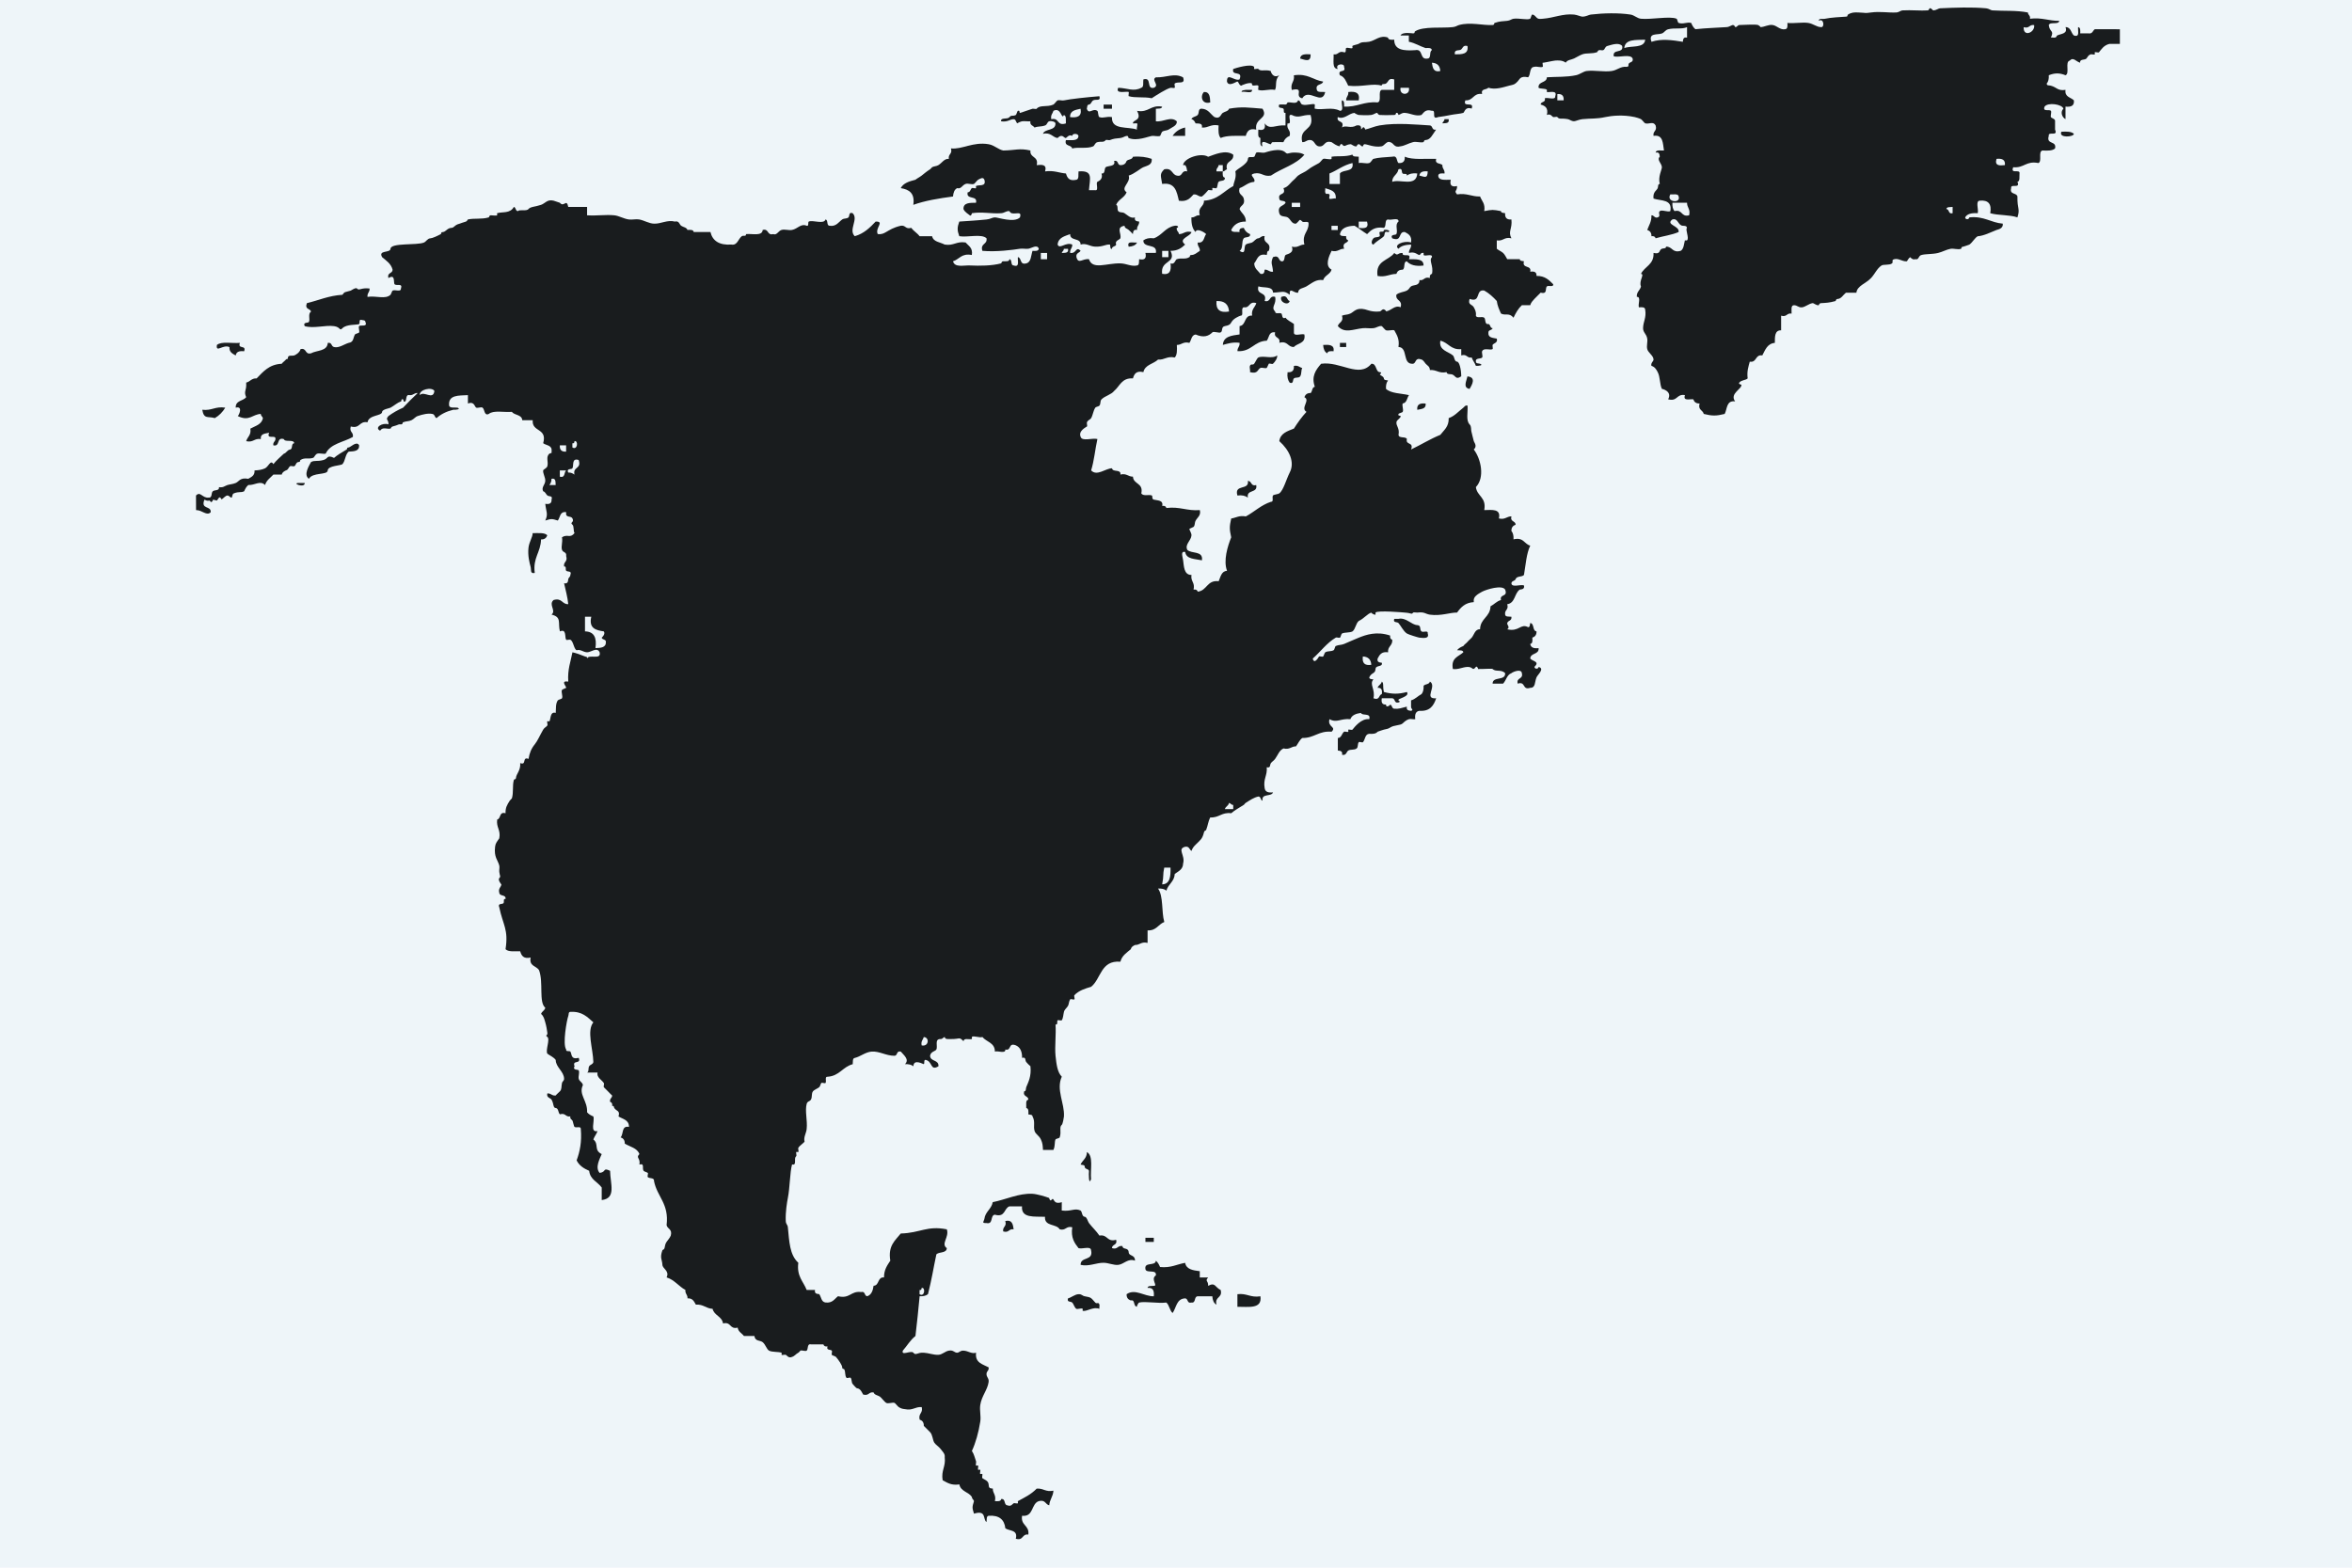 <svg width="36" height="24" viewBox="0 0 36 24" fill="none" xmlns="http://www.w3.org/2000/svg">
<rect width="36" height="36" transform="translate(0 -6)" fill="#EEF5F9"/>
<g clip-path="url(#clip0_12970_95853)">
<path d="M32.447 0.448C32.447 0.522 32.447 0.597 32.447 0.672C32.394 0.672 32.341 0.672 32.287 0.672C32.2 0.693 32.163 0.757 32.127 0.8C32.119 0.81 32.075 0.793 32.063 0.8C32.059 0.803 32.067 0.827 32.063 0.832C32.056 0.841 32.011 0.827 31.999 0.832C31.959 0.848 31.96 0.866 31.935 0.896C31.914 0.922 31.828 0.9 31.839 0.96C31.773 0.942 31.736 0.868 31.679 0.928C31.603 0.948 31.684 1.125 31.615 1.152C31.526 1.115 31.449 1.115 31.359 1.152C31.362 1.208 31.352 1.251 31.327 1.28C31.331 1.316 31.358 1.303 31.391 1.312C31.484 1.337 31.493 1.394 31.615 1.376C31.6 1.487 31.695 1.488 31.743 1.536C31.753 1.62 31.699 1.641 31.615 1.632C31.615 1.696 31.615 1.76 31.615 1.824C31.56 1.795 31.532 1.712 31.583 1.664C31.564 1.595 31.345 1.563 31.295 1.632C31.26 1.717 31.368 1.67 31.391 1.696C31.405 1.712 31.383 1.772 31.391 1.792C31.398 1.81 31.463 1.819 31.455 1.856C31.455 1.899 31.455 1.941 31.455 1.984C31.505 2.098 31.346 2.003 31.359 2.08C31.315 2.22 31.483 2.148 31.455 2.272C31.417 2.309 31.342 2.308 31.263 2.304C31.191 2.318 31.262 2.474 31.199 2.496C31.012 2.458 30.981 2.576 30.815 2.56C30.765 2.674 30.924 2.58 30.911 2.656C30.906 2.704 30.922 2.774 30.879 2.784C30.929 2.898 30.77 2.804 30.783 2.88C30.755 2.983 30.866 2.947 30.879 3.008C30.875 3.207 30.923 3.19 30.879 3.328C30.761 3.286 30.588 3.3 30.463 3.264C30.488 3.122 30.433 3.06 30.303 3.072C30.232 3.076 30.289 3.208 30.271 3.264C30.179 3.258 30.108 3.273 30.079 3.328C30.079 3.361 30.135 3.369 30.143 3.328C30.369 3.305 30.469 3.408 30.655 3.424C30.664 3.503 30.578 3.513 30.559 3.521C30.473 3.555 30.366 3.61 30.271 3.617C30.23 3.637 30.187 3.716 30.143 3.745C30.131 3.752 30.049 3.776 30.047 3.777C30.014 3.778 30.027 3.804 30.015 3.809C29.969 3.826 29.903 3.8 29.855 3.809C29.796 3.819 29.73 3.857 29.663 3.873C29.569 3.895 29.47 3.885 29.407 3.905C29.368 3.917 29.375 3.952 29.343 3.969C29.322 3.965 29.299 3.974 29.279 3.969C29.274 3.968 29.227 3.938 29.247 3.937C29.212 3.939 29.196 4 29.183 4.001C29.109 4.003 29.059 3.949 28.991 3.969C28.944 3.982 28.986 4.011 28.958 4.033C28.92 4.063 28.829 4.044 28.798 4.065C28.728 4.112 28.699 4.192 28.638 4.257C28.559 4.342 28.426 4.374 28.414 4.481C28.361 4.481 28.308 4.481 28.254 4.481C28.206 4.52 28.183 4.574 28.126 4.577C28.097 4.578 28.102 4.607 28.094 4.609C27.994 4.636 27.955 4.636 27.87 4.641C27.848 4.642 27.837 4.673 27.838 4.673C27.796 4.677 27.763 4.638 27.742 4.641C27.685 4.65 27.631 4.7 27.582 4.705C27.521 4.711 27.512 4.67 27.454 4.673C27.407 4.679 27.425 4.75 27.422 4.801C27.345 4.788 27.352 4.859 27.262 4.833C27.262 4.908 27.262 4.982 27.262 5.057C27.163 5.054 27.166 5.154 27.166 5.249C27.049 5.26 27.019 5.358 26.974 5.441C26.86 5.424 26.895 5.554 26.782 5.537C26.762 5.614 26.736 5.683 26.75 5.793C26.721 5.823 26.656 5.815 26.622 5.857C26.602 5.881 26.654 5.89 26.654 5.889C26.667 5.955 26.469 6.024 26.558 6.145C26.421 6.126 26.439 6.262 26.398 6.337C26.27 6.369 26.206 6.369 26.078 6.337C26.064 6.276 25.986 6.279 26.014 6.177C25.959 6.179 25.931 6.153 25.918 6.113C25.861 6.106 25.757 6.145 25.79 6.049C25.659 6.025 25.679 6.152 25.533 6.113C25.6 5.986 25.437 5.952 25.437 5.953C25.403 5.883 25.412 5.77 25.373 5.697C25.351 5.654 25.328 5.616 25.277 5.601C25.263 5.557 25.31 5.53 25.309 5.505C25.308 5.442 25.228 5.403 25.213 5.345C25.2 5.295 25.221 5.236 25.213 5.185C25.201 5.11 25.15 5.094 25.149 5.025C25.151 4.919 25.203 4.865 25.181 4.737C25.176 4.699 25.131 4.702 25.085 4.705C25.068 4.658 25.123 4.539 25.053 4.545C25.048 4.465 25.104 4.446 25.117 4.385C25.08 4.3 25.179 4.196 25.117 4.193C25.172 4.077 25.319 4.053 25.309 3.872C25.423 3.898 25.386 3.829 25.437 3.808C25.461 3.799 25.501 3.809 25.501 3.776C25.601 3.773 25.593 3.877 25.725 3.84C25.773 3.813 25.776 3.728 25.789 3.68C25.79 3.678 25.819 3.683 25.821 3.68C25.861 3.648 25.791 3.514 25.821 3.488C25.815 3.458 25.794 3.458 25.757 3.456C25.682 3.452 25.686 3.333 25.597 3.36C25.486 3.443 25.713 3.456 25.693 3.552C25.59 3.598 25.456 3.614 25.341 3.648C25.334 3.623 25.314 3.611 25.277 3.616C25.279 3.561 25.253 3.534 25.213 3.52C25.238 3.449 25.28 3.395 25.277 3.296C25.316 3.292 25.325 3.345 25.373 3.328C25.429 3.309 25.371 3.26 25.405 3.232C25.438 3.206 25.528 3.252 25.566 3.232C25.602 3.047 25.421 3.078 25.309 3.04C25.296 2.936 25.359 2.917 25.373 2.88C25.383 2.856 25.372 2.816 25.405 2.816C25.374 2.709 25.439 2.593 25.437 2.56C25.435 2.5 25.354 2.446 25.405 2.4C25.402 2.361 25.396 2.324 25.341 2.336C25.347 2.289 25.419 2.307 25.469 2.304C25.45 2.196 25.46 2.057 25.309 2.08C25.296 2.003 25.368 2.01 25.341 1.92C25.304 1.851 25.241 1.906 25.181 1.888C25.17 1.884 25.132 1.832 25.117 1.824C25.095 1.812 25.036 1.795 25.021 1.792C24.841 1.753 24.664 1.772 24.573 1.792C24.431 1.823 24.362 1.81 24.221 1.824C24.173 1.828 24.114 1.857 24.093 1.856C24.045 1.854 24.028 1.829 23.997 1.824C23.892 1.805 23.87 1.833 23.837 1.792C23.829 1.782 23.785 1.797 23.773 1.792C23.754 1.783 23.733 1.735 23.677 1.76C23.702 1.649 23.647 1.619 23.581 1.6C23.584 1.549 23.663 1.575 23.645 1.504C23.691 1.486 23.81 1.541 23.805 1.472C23.842 1.372 23.709 1.421 23.677 1.408C23.673 1.406 23.68 1.379 23.677 1.376C23.656 1.35 23.576 1.364 23.549 1.343C23.541 1.239 23.673 1.276 23.677 1.183C23.826 1.173 23.978 1.183 24.125 1.151C24.181 1.139 24.235 1.094 24.285 1.087C24.41 1.072 24.551 1.105 24.669 1.087C24.753 1.075 24.804 1.014 24.893 1.023C24.913 1.022 24.931 1.019 24.925 0.991C24.928 0.941 25.007 0.966 24.989 0.895C24.955 0.823 24.788 0.883 24.701 0.863C24.675 0.741 24.856 0.826 24.829 0.703C24.777 0.645 24.671 0.685 24.605 0.703C24.562 0.715 24.57 0.752 24.541 0.767C24.526 0.776 24.495 0.763 24.477 0.767C24.454 0.773 24.451 0.797 24.445 0.799C24.362 0.827 24.289 0.808 24.221 0.831C24.174 0.848 24.133 0.877 24.093 0.895C24.043 0.918 23.992 0.915 23.965 0.959C23.911 0.919 23.846 0.925 23.805 0.927C23.771 0.929 23.601 0.969 23.613 0.959C23.606 0.965 23.621 1.02 23.613 1.023C23.576 1.038 23.523 1.012 23.485 1.023C23.403 1.027 23.434 1.143 23.389 1.183C23.269 1.158 23.263 1.211 23.229 1.247C23.182 1.297 23.168 1.295 23.101 1.311C23.016 1.333 22.89 1.379 22.781 1.343C22.751 1.378 22.663 1.353 22.685 1.439C22.548 1.42 22.554 1.544 22.429 1.536C22.382 1.657 22.572 1.542 22.525 1.663C22.423 1.627 22.418 1.72 22.397 1.728C22.356 1.742 22.26 1.748 22.205 1.76C22.148 1.771 22.073 1.786 22.013 1.792C21.899 1.841 21.993 1.683 21.917 1.696C21.815 1.668 21.795 1.723 21.757 1.76C21.67 1.787 21.581 1.73 21.5 1.728C21.452 1.726 21.436 1.754 21.404 1.76C21.405 1.759 21.401 1.722 21.372 1.728C21.362 1.73 21.373 1.758 21.34 1.76C21.251 1.765 21.172 1.763 21.116 1.76C21.099 1.759 21.076 1.728 21.084 1.728C21.047 1.728 21.035 1.753 20.988 1.76C20.916 1.769 20.829 1.761 20.796 1.76C20.779 1.759 20.724 1.728 20.732 1.728C20.643 1.736 20.572 1.837 20.476 1.792C20.452 1.89 20.587 1.831 20.54 1.952C20.602 1.909 20.669 1.975 20.764 1.92C20.886 1.902 20.794 2.034 20.86 1.952C20.875 1.933 20.904 1.982 20.892 1.984C20.952 1.973 21.039 1.933 21.116 1.92C21.377 1.875 21.701 1.91 21.884 1.92C21.935 1.922 21.91 2.001 21.981 1.984C21.924 2.064 21.896 2.14 21.82 2.144C21.791 2.145 21.797 2.173 21.788 2.176C21.739 2.189 21.678 2.163 21.628 2.176C21.559 2.193 21.5 2.232 21.436 2.24C21.334 2.267 21.337 2.189 21.276 2.176C21.225 2.153 21.188 2.233 21.148 2.24C21.035 2.26 20.932 2.21 20.892 2.208C20.862 2.206 20.867 2.238 20.86 2.24C20.829 2.246 20.822 2.206 20.796 2.208C20.771 2.209 20.767 2.239 20.764 2.24C20.719 2.247 20.694 2.206 20.668 2.208C20.588 2.214 20.585 2.264 20.54 2.208C20.526 2.19 20.497 2.238 20.508 2.24C20.45 2.23 20.42 2.2 20.38 2.176C20.278 2.148 20.281 2.226 20.22 2.24C20.119 2.255 20.135 2.154 20.06 2.144C19.999 2.137 19.989 2.18 19.932 2.176C19.878 1.941 20.132 2.013 20.06 1.76C19.926 1.755 19.881 1.818 19.772 1.76C19.685 1.737 19.795 1.911 19.708 1.888C19.685 1.986 19.763 1.982 19.74 2.08C19.694 2.098 19.662 2.13 19.644 2.176C19.591 2.178 19.537 2.173 19.484 2.176C19.455 2.177 19.46 2.206 19.452 2.208C19.423 2.215 19.283 2.106 19.324 2.24C19.276 2.234 19.294 2.162 19.292 2.112C19.244 2.106 19.262 2.034 19.26 1.984C19.343 2.003 19.375 1.971 19.356 1.888C19.436 1.996 19.523 1.908 19.676 1.92C19.676 1.856 19.676 1.792 19.676 1.728C19.634 1.736 19.66 1.682 19.644 1.664C19.625 1.642 19.552 1.668 19.58 1.6C19.612 1.598 19.644 1.601 19.676 1.6C19.702 1.598 19.704 1.568 19.708 1.568C19.757 1.559 19.851 1.603 19.868 1.536C19.909 1.539 19.899 1.588 19.932 1.6C19.996 1.623 20.101 1.576 20.124 1.6C20.129 1.605 20.118 1.662 20.124 1.664C20.243 1.69 20.392 1.632 20.508 1.696C20.578 1.701 20.523 1.582 20.54 1.536C20.577 1.541 20.575 1.586 20.572 1.632C20.774 1.642 20.874 1.55 21.084 1.568C21.156 1.554 21.085 1.398 21.148 1.376C21.212 1.376 21.276 1.376 21.34 1.376C21.34 1.322 21.34 1.269 21.34 1.216C21.247 1.187 21.257 1.253 21.212 1.28C21.191 1.292 21.146 1.276 21.148 1.312C21.024 1.268 20.837 1.337 20.636 1.312C20.604 1.248 20.581 1.175 20.508 1.152C20.469 1.048 20.612 1.127 20.572 1.024C20.585 0.962 20.426 0.977 20.476 1.056C20.384 1.051 20.418 0.922 20.412 0.832C20.489 0.845 20.482 0.773 20.572 0.8C20.612 0.815 20.591 0.744 20.604 0.736C20.627 0.721 20.676 0.749 20.7 0.736C20.705 0.733 20.697 0.708 20.7 0.704C20.709 0.692 20.785 0.679 20.796 0.671C20.853 0.633 20.883 0.653 20.956 0.639C21.053 0.621 21.121 0.532 21.244 0.575C21.25 0.613 21.295 0.61 21.34 0.607C21.339 0.769 21.489 0.779 21.661 0.768C21.792 0.742 21.721 0.921 21.853 0.896C21.912 0.891 21.872 0.787 21.917 0.768C21.911 0.73 21.866 0.733 21.82 0.736C21.731 0.707 21.662 0.659 21.564 0.639C21.564 0.607 21.564 0.575 21.564 0.543C21.522 0.543 21.479 0.543 21.436 0.543C21.465 0.483 21.619 0.512 21.628 0.511C21.665 0.509 21.643 0.491 21.66 0.479C21.784 0.399 22.077 0.434 22.237 0.415C22.284 0.41 22.301 0.392 22.333 0.383C22.503 0.335 22.698 0.391 22.845 0.383C22.877 0.382 22.866 0.355 22.877 0.351C22.964 0.322 22.989 0.328 23.069 0.319C23.113 0.315 23.137 0.291 23.165 0.287C23.255 0.275 23.373 0.31 23.421 0.287C23.43 0.283 23.44 0.223 23.453 0.223C23.497 0.224 23.509 0.277 23.549 0.287C23.567 0.292 23.595 0.288 23.613 0.287C23.787 0.274 23.919 0.206 24.093 0.223C24.142 0.228 24.199 0.256 24.221 0.255C24.281 0.254 24.315 0.227 24.349 0.223C24.541 0.2 24.776 0.195 24.957 0.223C25.016 0.232 25.057 0.281 25.117 0.287C25.275 0.302 25.564 0.243 25.662 0.287C25.674 0.293 25.678 0.346 25.694 0.351C25.768 0.375 25.817 0.333 25.886 0.351C25.901 0.389 25.92 0.424 25.95 0.447C26.125 0.429 26.261 0.426 26.43 0.415C26.469 0.413 26.505 0.382 26.526 0.383C26.546 0.384 26.562 0.415 26.558 0.415C26.591 0.417 26.595 0.384 26.622 0.383C26.736 0.38 26.858 0.37 26.91 0.383C26.917 0.385 26.957 0.415 26.942 0.415C27.01 0.415 27.065 0.372 27.134 0.383C27.198 0.393 27.249 0.463 27.326 0.447C27.363 0.442 27.361 0.397 27.358 0.351C27.461 0.362 27.589 0.337 27.678 0.351C27.755 0.364 27.805 0.413 27.87 0.415C27.932 0.428 27.917 0.269 27.838 0.319C27.841 0.272 27.892 0.297 27.934 0.287C28.017 0.268 28.185 0.259 28.254 0.255C28.291 0.253 28.269 0.234 28.286 0.223C28.339 0.189 28.382 0.188 28.446 0.191C28.588 0.197 28.528 0.205 28.638 0.191C28.78 0.172 28.899 0.197 29.023 0.191C29.067 0.189 29.092 0.16 29.119 0.159C29.257 0.151 29.405 0.167 29.503 0.159C29.531 0.157 29.527 0.129 29.535 0.127C29.566 0.119 29.574 0.161 29.599 0.159C29.64 0.155 29.67 0.128 29.695 0.127C29.928 0.116 30.182 0.107 30.399 0.127C30.442 0.131 30.469 0.157 30.495 0.159C30.676 0.171 30.861 0.156 31.039 0.191C31.041 0.232 31.08 0.235 31.071 0.287C31.254 0.264 31.357 0.321 31.519 0.319C31.511 0.385 31.379 0.328 31.359 0.383C31.37 0.496 31.447 0.462 31.391 0.575C31.412 0.571 31.435 0.58 31.455 0.575C31.484 0.568 31.475 0.549 31.487 0.543C31.553 0.513 31.652 0.519 31.615 0.415C31.701 0.415 31.697 0.504 31.743 0.543C31.84 0.575 31.8 0.472 31.808 0.415C31.845 0.42 31.842 0.465 31.84 0.511C31.882 0.511 31.925 0.511 31.968 0.511C32.03 0.521 32.031 0.468 32.064 0.447C32.191 0.448 32.319 0.448 32.447 0.448ZM30.975 0.416C30.965 0.574 31.152 0.499 31.135 0.384C31.058 0.371 31.066 0.442 30.975 0.416ZM25.534 0.448C25.489 0.459 25.478 0.496 25.438 0.512C25.369 0.538 25.225 0.498 25.278 0.64C25.432 0.589 25.597 0.614 25.758 0.64C25.761 0.601 25.767 0.564 25.822 0.576C25.822 0.522 25.822 0.469 25.822 0.416C25.741 0.451 25.631 0.423 25.534 0.448ZM24.862 0.736C24.97 0.695 25.167 0.743 25.182 0.608C25.037 0.613 24.872 0.597 24.862 0.736ZM22.333 0.768C22.294 0.771 22.257 0.777 22.269 0.832C22.376 0.832 22.482 0.832 22.461 0.704C22.374 0.681 22.397 0.767 22.333 0.768ZM22.045 1.088C22.041 1.006 21.998 0.964 21.917 0.96C21.928 1.034 21.938 1.11 22.045 1.088ZM21.565 1.344C21.522 1.344 21.479 1.344 21.437 1.344C21.412 1.467 21.59 1.467 21.565 1.344ZM23.837 1.536C23.869 1.536 23.901 1.536 23.933 1.536C23.939 1.466 23.907 1.434 23.837 1.44C23.837 1.472 23.837 1.504 23.837 1.536ZM30.687 2.528C30.697 2.444 30.643 2.423 30.559 2.432C30.527 2.539 30.603 2.537 30.687 2.528ZM25.694 3.008C25.688 2.961 25.616 2.979 25.566 2.976C25.497 3.094 25.729 3.121 25.694 3.008ZM25.63 3.232C25.758 3.201 25.726 3.328 25.854 3.296C25.877 3.199 25.821 3.18 25.822 3.104C25.747 3.104 25.672 3.104 25.598 3.104C25.595 3.16 25.605 3.204 25.63 3.232ZM29.887 3.264C29.887 3.232 29.887 3.2 29.887 3.168C29.849 3.173 29.796 3.163 29.791 3.2C29.841 3.203 29.816 3.282 29.887 3.264Z" fill="#191C1E"/>
<path d="M20.06 0.832C20.065 0.961 19.978 0.917 19.9 0.896C19.905 0.826 19.981 0.827 20.06 0.832Z" fill="#191C1E"/>
<path d="M19.58 1.152C19.506 1.234 19.548 1.308 19.516 1.376C19.416 1.359 19.331 1.401 19.26 1.376C19.253 1.374 19.266 1.319 19.26 1.312C19.24 1.291 19.15 1.336 19.164 1.28C19.132 1.249 18.982 1.312 19.004 1.312C18.966 1.312 18.96 1.254 18.94 1.248C18.928 1.245 18.804 1.338 18.78 1.248C18.779 1.102 18.892 1.247 18.972 1.216C19.032 1.071 18.845 1.173 18.876 1.056C18.911 1.043 19.151 0.969 19.196 1.024C19.199 1.028 19.192 1.054 19.196 1.056C19.208 1.062 19.252 1.047 19.26 1.056C19.297 1.101 19.364 1.058 19.452 1.088C19.445 1.086 19.479 1.209 19.58 1.152Z" fill="#191C1E"/>
<path d="M18.108 1.184C18.152 1.304 18.022 1.238 17.98 1.28C17.971 1.289 17.99 1.338 17.98 1.344C17.965 1.353 17.933 1.34 17.916 1.344C17.851 1.361 17.703 1.455 17.628 1.504C17.513 1.478 17.373 1.503 17.276 1.472C17.269 1.47 17.282 1.411 17.276 1.408C17.241 1.393 17.066 1.445 17.116 1.344C17.253 1.347 17.35 1.408 17.468 1.344C17.511 1.334 17.494 1.264 17.5 1.216C17.638 1.174 17.539 1.369 17.66 1.344C17.757 1.305 17.613 1.222 17.692 1.184C17.85 1.19 17.974 1.112 18.108 1.184Z" fill="#191C1E"/>
<path d="M19.804 1.153C20.018 1.12 20.095 1.225 20.252 1.249C20.239 1.31 20.128 1.274 20.156 1.377C20.166 1.42 20.236 1.403 20.284 1.409C20.235 1.625 20.033 1.34 19.932 1.505C19.8 1.475 19.98 1.331 19.772 1.377C19.747 1.266 19.82 1.254 19.804 1.153Z" fill="#191C1E"/>
<path d="M19.004 1.408C19.005 1.377 19.043 1.383 19.068 1.376C19.1 1.376 19.132 1.376 19.164 1.376C19.169 1.445 19.051 1.39 19.004 1.408Z" fill="#191C1E"/>
<path d="M18.428 1.408C18.518 1.404 18.52 1.487 18.524 1.568C18.395 1.604 18.366 1.47 18.428 1.408Z" fill="#191C1E"/>
<path d="M20.797 1.537C20.733 1.537 20.669 1.537 20.605 1.537C20.601 1.479 20.644 1.469 20.637 1.409C20.746 1.395 20.819 1.418 20.797 1.537Z" fill="#191C1E"/>
<path d="M16.828 1.473C16.852 1.556 16.77 1.513 16.732 1.537C16.703 1.554 16.705 1.593 16.668 1.601C16.636 1.602 16.643 1.64 16.635 1.665C16.668 1.761 16.725 1.649 16.796 1.697C16.812 1.708 16.805 1.785 16.828 1.793C16.893 1.815 16.935 1.777 17.02 1.793C17.008 1.997 17.265 1.932 17.404 1.985C17.391 1.967 17.419 1.903 17.404 1.889C17.4 1.885 17.34 1.892 17.34 1.889C17.338 1.829 17.486 1.852 17.404 1.697C17.585 1.729 17.607 1.601 17.788 1.633C17.782 1.67 17.729 1.66 17.692 1.665C17.692 1.729 17.692 1.793 17.692 1.857C17.813 1.871 17.919 1.774 18.012 1.857C18.021 1.924 17.935 1.95 17.884 1.985C17.86 2 17.814 1.997 17.788 2.017C17.779 2.023 17.762 2.079 17.756 2.081C17.719 2.093 17.666 2.076 17.628 2.081C17.584 2.087 17.4 2.166 17.276 2.113C17.262 2.107 17.279 2.078 17.244 2.081C17.217 2.083 17.191 2.108 17.148 2.113C17.079 2.12 17.049 2.12 16.987 2.145C16.976 2.149 16.931 2.136 16.924 2.145C16.89 2.186 16.858 2.161 16.796 2.177C16.759 2.186 16.754 2.231 16.731 2.241C16.636 2.281 16.498 2.248 16.411 2.273C16.398 2.211 16.287 2.248 16.315 2.145C16.4 2.144 16.504 2.163 16.507 2.081C16.5 2.04 16.412 2.039 16.411 2.081C16.364 2.05 16.323 2.112 16.315 2.113C16.293 2.114 16.279 2.084 16.251 2.081C16.215 2.077 16.191 2.113 16.187 2.113C16.115 2.105 16.081 2.019 15.963 2.049C15.995 1.963 16.158 2.009 16.155 1.889C16.153 1.863 16.092 1.847 16.059 1.857C16.026 1.867 16.032 1.908 15.995 1.921C15.934 1.943 15.884 1.931 15.835 1.953C15.814 1.92 15.761 1.92 15.771 1.857C15.729 1.861 15.685 1.851 15.643 1.857C15.629 1.859 15.561 1.885 15.579 1.889C15.544 1.881 15.557 1.826 15.515 1.825C15.459 1.824 15.426 1.873 15.323 1.857C15.314 1.791 15.418 1.834 15.451 1.793C15.482 1.756 15.498 1.784 15.547 1.761C15.559 1.755 15.57 1.7 15.579 1.697C15.616 1.684 15.6 1.727 15.611 1.729C15.618 1.73 15.768 1.674 15.803 1.665C15.814 1.662 15.861 1.673 15.867 1.665C15.919 1.601 16.023 1.645 16.123 1.601C16.14 1.593 16.174 1.541 16.187 1.537C16.215 1.527 16.254 1.543 16.283 1.537C16.381 1.516 16.635 1.488 16.828 1.473ZM16.379 1.793C16.489 1.806 16.562 1.783 16.539 1.665C16.462 1.683 16.375 1.692 16.379 1.793ZM16.091 1.825C16.217 1.795 16.172 1.936 16.315 1.889C16.31 1.841 16.327 1.771 16.283 1.761C16.247 1.845 16.245 1.632 16.123 1.697C16.113 1.74 16.078 1.758 16.091 1.825Z" fill="#191C1E"/>
<path d="M16.892 1.601C16.934 1.601 16.977 1.601 17.02 1.601C17.02 1.622 17.02 1.643 17.02 1.665C16.977 1.665 16.934 1.665 16.892 1.665C16.892 1.643 16.892 1.622 16.892 1.601Z" fill="#191C1E"/>
<path d="M19.324 1.664C19.422 1.823 19.197 1.801 19.228 1.984C19.117 1.959 19.087 2.014 19.068 2.08C18.929 2.08 18.78 2.07 18.684 2.112C18.647 2.075 18.648 1.999 18.652 1.92C18.531 1.896 18.499 1.96 18.396 1.953C18.411 1.884 18.35 1.892 18.3 1.889C18.286 1.86 18.272 1.831 18.236 1.825C18.25 1.786 18.306 1.788 18.332 1.76C18.358 1.732 18.334 1.658 18.396 1.664C18.496 1.671 18.527 1.747 18.588 1.792C18.677 1.829 18.682 1.751 18.716 1.728C18.746 1.708 18.8 1.704 18.812 1.664C19.014 1.629 19.114 1.648 19.324 1.664Z" fill="#191C1E"/>
<path d="M22.109 1.824C22.13 1.824 22.151 1.824 22.173 1.824C22.188 1.893 22.127 1.885 22.077 1.888C22.083 1.862 22.109 1.856 22.109 1.824Z" fill="#191C1E"/>
<path d="M18.14 1.952C18.14 1.995 18.14 2.037 18.14 2.08C18.076 2.08 18.012 2.08 17.948 2.08C17.99 2.016 18.053 1.972 18.14 1.952Z" fill="#191C1E"/>
<path d="M31.551 2.017C31.63 2.012 31.706 2.012 31.743 2.049C31.743 2.097 31.506 2.119 31.551 2.017Z" fill="#191C1E"/>
<path d="M17.404 3.713C17.383 3.756 17.335 3.773 17.276 3.777C17.243 3.681 17.347 3.72 17.404 3.713Z" fill="#191C1E"/>
<path d="M21.789 4.065C21.667 4.081 21.584 4.056 21.533 4.001C21.474 4.006 21.513 4.11 21.469 4.129C21.414 4.128 21.386 4.153 21.373 4.193C21.267 4.195 21.213 4.247 21.085 4.225C21.049 3.987 21.256 3.991 21.341 3.873C21.404 3.927 21.381 3.87 21.469 3.873C21.456 3.95 21.614 3.855 21.565 3.969C21.67 3.97 21.791 3.956 21.789 4.065Z" fill="#191C1E"/>
<path d="M19.612 4.545C19.713 4.508 19.69 4.595 19.74 4.609C19.72 4.687 19.579 4.626 19.612 4.545Z" fill="#191C1E"/>
<path d="M3.736 5.378C3.663 5.369 3.616 5.385 3.608 5.442C3.561 5.414 3.507 5.394 3.512 5.314C3.415 5.266 3.301 5.41 3.32 5.281C3.389 5.222 3.555 5.26 3.672 5.249C3.633 5.353 3.776 5.274 3.736 5.378Z" fill="#191C1E"/>
<path d="M20.509 5.249C20.541 5.249 20.573 5.249 20.605 5.249C20.605 5.27 20.605 5.292 20.605 5.313C20.573 5.313 20.541 5.313 20.509 5.313C20.509 5.292 20.509 5.27 20.509 5.249Z" fill="#191C1E"/>
<path d="M20.252 5.281C20.344 5.275 20.427 5.277 20.412 5.377C20.367 5.375 20.322 5.372 20.316 5.409C20.273 5.388 20.257 5.341 20.252 5.281Z" fill="#191C1E"/>
<path d="M19.548 5.441C19.557 5.477 19.517 5.541 19.484 5.569C19.473 5.579 19.429 5.559 19.42 5.569C19.416 5.575 19.392 5.632 19.388 5.633C19.36 5.644 19.319 5.622 19.292 5.633C19.247 5.653 19.257 5.731 19.132 5.697C19.141 5.669 19.121 5.629 19.132 5.601C19.148 5.562 19.174 5.596 19.196 5.569C19.211 5.551 19.241 5.482 19.26 5.473C19.337 5.438 19.473 5.501 19.548 5.441Z" fill="#191C1E"/>
<path d="M19.804 5.602C19.871 5.588 19.889 5.624 19.932 5.634C19.911 5.674 19.926 5.724 19.9 5.762C19.878 5.793 19.835 5.77 19.804 5.794C19.785 5.808 19.803 5.885 19.74 5.858C19.713 5.821 19.698 5.772 19.708 5.698C19.778 5.704 19.81 5.672 19.804 5.602Z" fill="#191C1E"/>
<path d="M22.461 5.762C22.596 5.776 22.535 5.886 22.493 5.954C22.387 5.935 22.447 5.833 22.461 5.762Z" fill="#191C1E"/>
<path d="M21.821 6.178C21.831 6.262 21.754 6.26 21.693 6.274C21.683 6.189 21.737 6.169 21.821 6.178Z" fill="#191C1E"/>
<path d="M3.448 6.241C3.408 6.308 3.355 6.362 3.288 6.401C3.185 6.369 3.121 6.424 3.096 6.273C3.242 6.291 3.295 6.217 3.448 6.241Z" fill="#191C1E"/>
<path d="M5.497 6.818C5.501 6.908 5.418 6.91 5.337 6.914C5.283 6.957 5.287 7.056 5.241 7.106C5.217 7.129 5.02 7.128 5.016 7.202C5.012 7.278 4.786 7.226 4.728 7.33C4.639 7.269 4.734 7.125 4.76 7.074C4.817 7.042 4.851 7.07 4.952 7.042C5.027 7.021 4.999 6.957 5.113 7.01C5.16 6.968 5.229 6.927 5.305 6.882C5.322 6.872 5.3 6.852 5.337 6.85C5.364 6.849 5.461 6.743 5.497 6.818Z" fill="#191C1E"/>
<path d="M19.1 7.362C19.164 7.363 19.141 7.45 19.228 7.426C19.253 7.558 19.075 7.486 19.1 7.618C19.063 7.591 19.014 7.576 18.94 7.586C18.886 7.405 19.124 7.514 19.1 7.362Z" fill="#191C1E"/>
<path d="M4.6 7.394C4.622 7.394 4.643 7.394 4.664 7.394C4.671 7.484 4.425 7.385 4.6 7.394Z" fill="#191C1E"/>
<path d="M8.377 8.195C8.363 8.234 8.336 8.26 8.281 8.258C8.277 8.457 8.154 8.536 8.185 8.771C8.109 8.788 8.135 8.722 8.121 8.675C8.105 8.618 8.076 8.506 8.089 8.387C8.099 8.295 8.153 8.224 8.153 8.162C8.238 8.163 8.336 8.15 8.377 8.195Z" fill="#191C1E"/>
<path d="M21.341 9.474C21.362 9.474 21.383 9.474 21.405 9.474C21.523 9.449 21.603 9.566 21.693 9.57C21.759 9.574 21.723 9.638 21.757 9.666C21.783 9.687 21.862 9.643 21.853 9.698C21.881 9.784 21.785 9.766 21.725 9.762C21.711 9.761 21.556 9.714 21.533 9.698C21.48 9.663 21.438 9.574 21.405 9.538C21.385 9.517 21.317 9.538 21.341 9.474Z" fill="#191C1E"/>
<path d="M16.636 17.637C16.741 17.692 16.686 17.906 16.7 18.053C16.663 18.156 16.663 17.967 16.668 17.925C16.66 17.89 16.604 17.903 16.603 17.861C16.603 17.83 16.564 17.836 16.539 17.829C16.568 17.761 16.637 17.734 16.636 17.637Z" fill="#191C1E"/>
<path d="M16.251 18.532C16.4 18.551 16.445 18.489 16.539 18.532C16.567 18.554 16.558 18.626 16.604 18.628C16.635 18.63 16.651 18.703 16.668 18.724C16.721 18.793 16.779 18.844 16.828 18.916C16.958 18.893 16.938 19.02 17.084 18.98C17.107 19.068 17.02 19.045 17.02 19.108C17.11 19.135 17.103 19.063 17.18 19.076C17.184 19.138 17.271 19.09 17.276 19.172C17.279 19.234 17.374 19.204 17.372 19.3C17.265 19.259 17.203 19.355 17.116 19.364C17.048 19.372 16.968 19.333 16.892 19.332C16.779 19.331 16.666 19.393 16.54 19.364C16.536 19.233 16.74 19.309 16.7 19.14C16.696 19.07 16.564 19.127 16.508 19.108C16.447 19.03 16.388 18.95 16.412 18.788C16.314 18.765 16.317 18.844 16.22 18.82C16.17 18.731 15.983 18.78 15.995 18.628C15.832 18.621 15.628 18.654 15.643 18.468C15.579 18.468 15.515 18.468 15.451 18.468C15.364 18.498 15.391 18.642 15.227 18.596C15.152 18.606 15.208 18.748 15.099 18.724C15.017 18.726 15.06 18.701 15.067 18.66C15.082 18.547 15.175 18.512 15.195 18.404C15.395 18.365 15.594 18.265 15.803 18.276C15.874 18.28 16.001 18.318 16.059 18.34C16.056 18.339 16.073 18.395 16.091 18.372C16.144 18.307 16.103 18.454 16.252 18.404C16.251 18.447 16.251 18.49 16.251 18.532Z" fill="#191C1E"/>
<path d="M15.387 18.692C15.495 18.67 15.504 18.746 15.515 18.82C15.438 18.807 15.446 18.879 15.355 18.852C15.342 18.775 15.414 18.783 15.387 18.692Z" fill="#191C1E"/>
<path d="M17.532 18.949C17.574 18.949 17.617 18.949 17.66 18.949C17.66 18.971 17.66 18.992 17.66 19.013C17.617 19.013 17.574 19.013 17.532 19.013C17.532 18.992 17.532 18.971 17.532 18.949Z" fill="#191C1E"/>
<path d="M17.692 19.301C17.722 19.324 17.74 19.359 17.756 19.397C17.922 19.414 18.012 19.355 18.14 19.333C18.157 19.433 18.259 19.448 18.364 19.461C18.364 19.493 18.364 19.525 18.364 19.557C18.407 19.557 18.449 19.557 18.492 19.557C18.439 19.62 18.495 19.598 18.492 19.685C18.604 19.625 18.597 19.709 18.684 19.749C18.716 19.877 18.588 19.845 18.62 19.973C18.577 19.952 18.56 19.904 18.556 19.845C18.481 19.845 18.407 19.845 18.332 19.845C18.271 19.849 18.31 19.951 18.236 19.941C18.165 19.959 18.19 19.88 18.14 19.877C18.006 19.882 18.006 20.02 17.948 20.101C17.901 20.062 17.899 19.979 17.852 19.941C17.719 19.957 17.529 19.919 17.436 19.941C17.423 19.944 17.393 20.004 17.404 20.005C17.34 19.999 17.38 19.89 17.308 19.909C17.268 19.895 17.242 19.868 17.244 19.813C17.373 19.723 17.515 19.848 17.66 19.845C17.669 19.761 17.648 19.707 17.564 19.717C17.569 19.68 17.622 19.69 17.66 19.685C17.73 19.688 17.605 19.582 17.692 19.525C17.707 19.424 17.545 19.501 17.532 19.429C17.511 19.312 17.684 19.389 17.692 19.301Z" fill="#191C1E"/>
<path d="M16.828 20.037C16.731 20 16.641 20.08 16.572 20.069C16.569 20.068 16.574 20.039 16.572 20.037C16.555 20.021 16.496 20.047 16.475 20.037C16.447 20.022 16.434 19.963 16.411 19.941C16.389 19.919 16.327 19.941 16.347 19.877C16.394 19.866 16.452 19.816 16.507 19.813C16.559 19.81 16.563 19.838 16.604 19.845C16.706 19.863 16.696 19.866 16.764 19.941C16.788 19.968 16.815 19.926 16.828 19.973C16.833 19.993 16.823 20.016 16.828 20.037Z" fill="#191C1E"/>
<path d="M18.94 19.813C19.086 19.795 19.139 19.87 19.292 19.845C19.321 20.045 19.109 20.004 18.94 20.006C18.94 19.941 18.94 19.877 18.94 19.813Z" fill="#191C1E"/>
<path d="M3 7.586C3.068 7.515 3.095 7.627 3.192 7.618C3.253 7.625 3.229 7.548 3.256 7.522C3.283 7.495 3.36 7.519 3.352 7.458C3.418 7.468 3.438 7.44 3.48 7.426C3.509 7.416 3.566 7.412 3.608 7.394C3.662 7.371 3.672 7.307 3.8 7.33C3.847 7.302 3.902 7.282 3.896 7.202C3.958 7.199 4.005 7.193 4.056 7.17C4.11 7.145 4.143 7.03 4.184 7.106C4.231 7.046 4.29 6.998 4.344 6.946C4.386 6.934 4.395 6.889 4.44 6.882C4.486 6.874 4.452 6.786 4.504 6.786C4.496 6.719 4.364 6.777 4.344 6.722C4.225 6.687 4.294 6.842 4.184 6.818C4.175 6.766 4.215 6.762 4.216 6.722C4.229 6.645 4.07 6.739 4.12 6.625C4.059 6.639 3.982 6.637 3.992 6.722C3.891 6.706 3.879 6.779 3.768 6.754C3.787 6.687 3.848 6.662 3.832 6.562C3.908 6.52 4.006 6.5 4.024 6.401C4.018 6.376 3.992 6.37 3.992 6.337C3.865 6.341 3.817 6.457 3.64 6.37C3.663 6.346 3.72 6.213 3.608 6.241C3.603 6.129 3.721 6.141 3.768 6.081C3.726 5.982 3.777 5.99 3.768 5.857C3.829 5.844 3.849 5.788 3.928 5.793C4.028 5.691 4.118 5.578 4.312 5.569C4.327 5.546 4.36 5.526 4.376 5.505C4.391 5.487 4.406 5.511 4.408 5.473C4.41 5.432 4.47 5.452 4.504 5.441C4.518 5.437 4.588 5.4 4.6 5.345C4.699 5.321 4.662 5.433 4.76 5.409C4.85 5.36 5.009 5.38 5.017 5.249C5.086 5.239 5.064 5.301 5.113 5.313C5.187 5.332 5.269 5.269 5.337 5.249C5.417 5.239 5.405 5.166 5.433 5.121C5.441 5.108 5.491 5.101 5.497 5.089C5.507 5.067 5.482 5.012 5.497 4.993C5.517 4.968 5.63 5.014 5.593 4.929C5.592 4.898 5.554 4.904 5.529 4.897C5.491 4.884 5.512 4.954 5.497 4.961C5.459 4.978 5.305 4.96 5.241 5.025C5.192 5.073 5.218 5.008 5.113 4.993C4.978 4.974 4.803 5.033 4.664 4.993C4.631 4.927 4.718 4.948 4.728 4.929C4.751 4.887 4.708 4.808 4.761 4.769C4.747 4.719 4.66 4.742 4.697 4.641C4.878 4.598 5.03 4.526 5.241 4.513C5.28 4.461 5.269 4.479 5.369 4.449C5.374 4.447 5.447 4.395 5.465 4.417C5.497 4.456 5.525 4.4 5.657 4.417C5.661 4.474 5.618 4.484 5.625 4.545C5.759 4.524 5.897 4.587 5.977 4.513C5.985 4.505 6.001 4.453 6.009 4.449C6.052 4.429 6.137 4.477 6.137 4.417C6.168 4.331 6.07 4.379 6.041 4.353C6.017 4.331 6.059 4.188 5.945 4.257C5.921 4.169 6.008 4.192 6.009 4.129C5.985 4.035 5.912 3.991 5.849 3.937C5.784 3.824 5.973 3.877 5.977 3.809C5.982 3.713 6.379 3.759 6.489 3.713C6.524 3.698 6.544 3.651 6.585 3.649C6.621 3.647 6.694 3.612 6.745 3.585C6.762 3.575 6.741 3.555 6.777 3.553C6.823 3.55 6.846 3.492 6.905 3.489C6.959 3.486 6.951 3.445 7.033 3.425C7.061 3.417 7.088 3.403 7.129 3.393C7.152 3.387 7.156 3.362 7.161 3.36C7.263 3.337 7.371 3.361 7.481 3.328C7.491 3.325 7.483 3.298 7.513 3.296C7.525 3.296 7.603 3.305 7.609 3.296C7.612 3.294 7.606 3.265 7.609 3.264C7.691 3.239 7.809 3.272 7.865 3.168C7.9 3.176 7.887 3.232 7.929 3.232C7.951 3.202 8.059 3.238 8.089 3.2C8.12 3.163 8.192 3.167 8.281 3.136C8.346 3.114 8.375 3.048 8.473 3.072C8.472 3.072 8.567 3.102 8.569 3.104C8.633 3.182 8.67 3.032 8.698 3.168C8.794 3.168 8.89 3.168 8.986 3.168C8.986 3.211 8.986 3.254 8.986 3.296C9.143 3.306 9.266 3.283 9.402 3.296C9.474 3.303 9.548 3.35 9.626 3.36C9.678 3.367 9.734 3.35 9.786 3.36C9.862 3.375 9.935 3.422 10.01 3.424C10.121 3.428 10.21 3.362 10.33 3.392C10.396 3.376 10.398 3.436 10.426 3.456C10.456 3.478 10.51 3.48 10.522 3.52C10.567 3.518 10.613 3.515 10.618 3.552C10.703 3.552 10.789 3.552 10.874 3.552C10.907 3.69 11.012 3.756 11.194 3.744C11.287 3.761 11.297 3.659 11.354 3.616C11.376 3.6 11.424 3.626 11.418 3.584C11.515 3.574 11.667 3.62 11.674 3.52C11.773 3.496 11.736 3.608 11.835 3.584C11.892 3.606 11.911 3.535 11.963 3.52C12.011 3.506 12.072 3.53 12.123 3.52C12.209 3.504 12.258 3.417 12.347 3.456C12.384 3.47 12.363 3.399 12.379 3.392C12.441 3.364 12.612 3.439 12.635 3.36C12.681 3.368 12.646 3.456 12.699 3.456C12.799 3.473 12.842 3.393 12.891 3.36C12.922 3.339 12.96 3.352 12.987 3.328C13.007 3.31 12.987 3.24 13.051 3.264C13.145 3.356 12.982 3.518 13.083 3.616C13.224 3.576 13.315 3.485 13.403 3.392C13.547 3.389 13.389 3.489 13.435 3.584C13.497 3.59 13.526 3.573 13.563 3.552C13.622 3.519 13.67 3.484 13.787 3.456C13.864 3.443 13.857 3.515 13.947 3.488C13.983 3.537 14.039 3.567 14.075 3.616C14.139 3.616 14.203 3.616 14.267 3.616C14.285 3.705 14.391 3.706 14.459 3.744C14.599 3.767 14.639 3.69 14.779 3.712C14.823 3.764 14.893 3.791 14.875 3.904C14.716 3.873 14.685 3.97 14.587 4C14.613 4.1 14.746 4.06 14.843 4.064C15 4.071 15.18 4.07 15.323 4.032C15.331 4.03 15.326 4.002 15.355 4C15.401 3.998 15.446 4.009 15.451 3.968C15.498 3.975 15.463 4.064 15.516 4.064C15.612 4.096 15.572 3.993 15.58 3.936C15.641 3.949 15.605 4.06 15.708 4.032C15.785 4.014 15.779 3.911 15.804 3.84C15.849 3.843 15.894 3.846 15.9 3.808C15.876 3.734 15.784 3.803 15.74 3.808C15.698 3.813 15.653 3.802 15.612 3.808C15.508 3.825 15.245 3.86 15.036 3.84C15.001 3.721 15.115 3.749 15.1 3.648C15.024 3.575 14.812 3.637 14.683 3.616C14.65 3.525 14.65 3.483 14.683 3.392C14.822 3.382 14.923 3.378 15.1 3.36C15.161 3.354 15.187 3.329 15.227 3.328C15.277 3.327 15.522 3.417 15.612 3.328C15.642 3.226 15.557 3.282 15.483 3.264C15.467 3.26 15.448 3.232 15.451 3.232C15.398 3.227 15.38 3.26 15.323 3.264C15.177 3.275 15.033 3.239 14.875 3.264C14.881 3.263 14.861 3.317 14.843 3.296C14.833 3.283 14.766 3.251 14.747 3.2C14.744 3.101 14.844 3.105 14.939 3.104C14.966 2.982 14.785 3.066 14.811 2.944C14.851 2.946 14.854 2.895 14.875 2.88C14.887 2.872 14.931 2.89 14.939 2.88C14.943 2.875 14.935 2.851 14.939 2.848C14.981 2.823 15.101 2.865 15.067 2.752C15.049 2.704 15.002 2.735 14.971 2.752C14.956 2.76 14.919 2.812 14.907 2.816C14.869 2.829 14.817 2.802 14.779 2.816C14.724 2.837 14.712 2.898 14.651 2.88C14.608 2.901 14.592 2.948 14.587 3.008C14.371 3.037 14.16 3.071 13.979 3.136C14.006 2.959 13.916 2.9 13.787 2.88C13.827 2.802 13.918 2.776 14.011 2.752C14.043 2.727 14.075 2.713 14.107 2.688C14.145 2.659 14.178 2.628 14.235 2.592C14.25 2.582 14.259 2.565 14.267 2.56C14.293 2.544 14.332 2.547 14.363 2.528C14.418 2.495 14.454 2.425 14.523 2.432C14.51 2.354 14.582 2.362 14.555 2.272C14.723 2.292 14.894 2.167 15.132 2.208C15.221 2.223 15.274 2.287 15.356 2.304C15.547 2.301 15.6 2.265 15.772 2.304C15.759 2.422 15.901 2.387 15.868 2.528C15.951 2.519 16.028 2.517 15.996 2.624C16.132 2.605 16.207 2.647 16.316 2.656C16.335 2.722 16.365 2.777 16.476 2.752C16.519 2.742 16.502 2.672 16.508 2.624C16.74 2.605 16.68 2.735 16.668 2.912C16.7 2.912 16.732 2.912 16.764 2.912C16.823 2.922 16.769 2.806 16.796 2.784C16.806 2.776 16.89 2.751 16.86 2.656C16.921 2.665 16.898 2.584 16.924 2.56C16.951 2.535 17.085 2.554 17.052 2.464C17.123 2.446 17.098 2.525 17.148 2.528C17.203 2.529 17.231 2.504 17.244 2.464C17.27 2.436 17.332 2.445 17.34 2.4C17.457 2.39 17.549 2.405 17.628 2.432C17.639 2.523 17.567 2.533 17.5 2.56C17.458 2.577 17.36 2.664 17.276 2.688C17.312 2.801 17.142 2.87 17.244 2.944C17.211 3.028 17.117 3.052 17.084 3.136C17.118 3.146 17.095 3.208 17.116 3.232C17.142 3.261 17.177 3.242 17.212 3.264C17.253 3.289 17.306 3.351 17.372 3.328C17.36 3.382 17.397 3.388 17.436 3.392C17.44 3.449 17.397 3.459 17.404 3.52C17.35 3.508 17.344 3.545 17.34 3.584C17.32 3.56 17.299 3.541 17.276 3.52C17.254 3.499 17.214 3.497 17.212 3.456C17.075 3.48 17.17 3.575 17.148 3.648C17.141 3.671 17.058 3.682 17.084 3.744C17.076 3.779 17.02 3.766 17.02 3.808C16.987 3.826 16.997 3.745 16.988 3.744C16.921 3.738 16.886 3.78 16.764 3.776C16.677 3.773 16.627 3.717 16.54 3.744C16.542 3.635 16.376 3.695 16.38 3.584C16.295 3.616 16.198 3.637 16.188 3.744C16.219 3.823 16.311 3.7 16.412 3.744C16.416 3.801 16.373 3.812 16.38 3.872C16.48 3.888 16.465 3.762 16.54 3.84C16.519 3.873 16.466 3.873 16.476 3.936C16.505 4.052 16.57 3.955 16.668 3.968C16.721 4.136 16.938 4.027 17.148 4.032C17.243 4.034 17.314 4.084 17.404 4.064C17.442 4.059 17.431 4.006 17.436 3.968C17.519 3.987 17.552 3.955 17.532 3.872C17.586 3.872 17.639 3.872 17.692 3.872C17.719 3.718 17.499 3.809 17.5 3.68C17.538 3.653 17.586 3.638 17.66 3.648C17.788 3.604 17.835 3.481 17.98 3.456C18.038 3.447 18.046 3.486 18.012 3.488C18.003 3.54 18.043 3.543 18.045 3.584C18.12 3.585 18.139 3.529 18.237 3.552C18.227 3.619 18.022 3.654 18.14 3.744C18.086 3.796 18.024 3.841 17.916 3.84C18.012 4.039 17.758 3.975 17.788 4.192C17.907 4.214 17.93 4.142 17.916 4.032C17.98 4.057 17.988 3.977 18.012 3.968C18.083 3.943 18.141 3.977 18.205 3.936C18.222 3.925 18.2 3.906 18.237 3.904C18.288 3.901 18.309 3.876 18.365 3.84C18.369 3.783 18.325 3.772 18.333 3.712C18.433 3.727 18.423 3.631 18.461 3.584C18.44 3.557 18.311 3.484 18.3 3.552C18.251 3.505 18.233 3.427 18.236 3.328C18.294 3.332 18.304 3.289 18.364 3.296C18.328 3.163 18.432 3.171 18.428 3.072C18.642 3.061 18.73 2.925 18.877 2.848C18.887 2.773 18.927 2.728 18.909 2.624C18.928 2.588 19.096 2.517 19.101 2.432C19.103 2.386 19.163 2.415 19.197 2.4C19.209 2.394 19.22 2.339 19.229 2.336C19.267 2.323 19.317 2.345 19.357 2.336C19.392 2.327 19.594 2.252 19.677 2.336C19.713 2.371 19.716 2.33 19.837 2.336C19.903 2.339 19.922 2.345 19.965 2.368C19.84 2.52 19.618 2.575 19.453 2.688C19.334 2.71 19.316 2.633 19.197 2.656C19.101 2.677 19.227 2.724 19.197 2.784C19.098 2.792 19.053 2.853 18.973 2.88C18.945 2.982 19.023 2.979 19.037 3.04C19.064 3.142 18.986 3.139 18.973 3.2C19.001 3.267 19.07 3.294 19.069 3.392C18.949 3.39 18.885 3.443 18.845 3.52C18.855 3.563 18.925 3.546 18.973 3.552C18.961 3.497 18.998 3.492 19.037 3.488C19.055 3.534 19.087 3.566 19.133 3.584C19.146 3.644 19.056 3.623 19.037 3.648C18.998 3.698 19.033 3.804 18.973 3.84C19.08 3.912 19.03 3.776 19.069 3.744C19.091 3.725 19.141 3.724 19.165 3.712C19.197 3.696 19.222 3.65 19.261 3.648C19.287 3.647 19.312 3.603 19.357 3.616C19.327 3.742 19.468 3.697 19.421 3.84C19.39 3.841 19.396 3.879 19.389 3.904C19.25 3.872 19.246 3.975 19.197 4.032C19.2 4.114 19.256 4.144 19.293 4.192C19.347 4.204 19.353 4.167 19.357 4.128C19.414 4.124 19.424 4.167 19.485 4.16C19.478 4.043 19.441 4.037 19.485 3.936C19.586 3.899 19.563 3.986 19.613 4C19.673 4.012 19.651 3.925 19.677 3.904C19.695 3.889 19.813 3.881 19.773 3.776C19.871 3.799 19.89 3.743 19.965 3.744C19.925 3.575 20.031 3.554 20.029 3.424C20.036 3.374 19.954 3.413 19.933 3.392C19.883 3.341 19.901 3.374 19.837 3.424C19.769 3.431 19.756 3.356 19.709 3.328C19.674 3.307 19.595 3.325 19.581 3.264C19.547 3.144 19.648 3.16 19.677 3.104C19.67 3.058 19.581 3.093 19.581 3.04C19.557 2.941 19.691 3.001 19.645 2.88C19.714 2.866 19.75 2.796 19.805 2.752C19.828 2.733 19.849 2.703 19.869 2.688C19.913 2.654 19.971 2.639 20.029 2.592C20.07 2.558 20.121 2.535 20.189 2.496C20.208 2.485 20.243 2.435 20.253 2.432C20.279 2.422 20.363 2.45 20.381 2.432C20.383 2.429 20.379 2.4 20.381 2.399C20.48 2.384 20.588 2.405 20.701 2.367C20.706 2.405 20.759 2.394 20.797 2.399C20.797 2.432 20.797 2.463 20.797 2.496C20.847 2.484 20.908 2.51 20.957 2.496C20.985 2.487 21.008 2.435 21.021 2.432C21.104 2.41 21.191 2.409 21.309 2.399C21.395 2.377 21.371 2.466 21.405 2.496C21.475 2.501 21.507 2.469 21.501 2.399C21.62 2.451 21.816 2.426 21.982 2.432C21.959 2.518 22.048 2.493 22.078 2.528C22.073 2.585 22.117 2.595 22.11 2.656C22.064 2.653 22.019 2.65 22.014 2.688C22.017 2.769 22.121 2.751 22.206 2.752C22.186 2.835 22.218 2.867 22.302 2.848C22.305 2.935 22.248 2.912 22.302 2.976C22.453 2.952 22.522 3.012 22.654 3.008C22.68 3.077 22.737 3.117 22.718 3.232C22.845 3.208 22.846 3.208 22.974 3.232C22.975 3.263 23.013 3.257 23.038 3.264C23.032 3.334 23.064 3.366 23.134 3.36C23.15 3.506 23.078 3.541 23.134 3.648C23.023 3.622 23.011 3.696 22.91 3.68C22.91 3.723 22.91 3.765 22.91 3.808C22.937 3.832 22.979 3.848 23.006 3.872C23.033 3.896 23.05 3.936 23.07 3.968C23.134 3.968 23.198 3.968 23.262 3.968C23.263 3.999 23.301 3.993 23.326 4C23.292 4.119 23.446 4.051 23.422 4.16C23.486 4.149 23.522 4.167 23.518 4.224C23.648 4.222 23.71 4.288 23.774 4.352C23.779 4.402 23.703 4.364 23.678 4.384C23.646 4.41 23.692 4.51 23.582 4.48C23.559 4.506 23.522 4.536 23.486 4.576C23.461 4.604 23.433 4.631 23.422 4.672C23.379 4.672 23.337 4.672 23.294 4.672C23.238 4.724 23.2 4.792 23.166 4.864C23.099 4.781 23.041 4.837 22.974 4.8C22.948 4.74 22.92 4.683 22.91 4.608C22.854 4.547 22.793 4.49 22.718 4.448C22.576 4.423 22.676 4.641 22.494 4.576C22.463 4.671 22.534 4.657 22.558 4.704C22.575 4.737 22.598 4.773 22.59 4.832C22.602 4.879 22.683 4.838 22.718 4.864C22.743 4.883 22.721 4.974 22.782 4.96C22.817 4.968 22.804 5.024 22.846 5.024C22.838 5.059 22.782 5.046 22.782 5.088C22.772 5.173 22.849 5.171 22.91 5.184C22.93 5.25 22.861 5.253 22.846 5.28C22.841 5.29 22.854 5.339 22.846 5.344C22.809 5.367 22.713 5.319 22.686 5.376C22.675 5.398 22.701 5.454 22.686 5.473C22.665 5.498 22.577 5.476 22.59 5.537C22.591 5.568 22.629 5.561 22.654 5.569C22.712 5.593 22.635 5.603 22.59 5.601C22.573 5.553 22.542 5.52 22.526 5.473C22.449 5.486 22.456 5.414 22.366 5.441C22.366 5.409 22.366 5.377 22.366 5.345C22.201 5.359 22.169 5.242 22.046 5.216C22.02 5.365 22.166 5.379 22.238 5.441C22.264 5.463 22.258 5.534 22.302 5.537C22.337 5.538 22.365 5.651 22.366 5.761C22.27 5.827 22.284 5.733 22.206 5.729C22.169 5.727 22.148 5.727 22.142 5.697C22.021 5.721 21.989 5.657 21.886 5.665C21.885 5.609 21.848 5.598 21.822 5.569C21.802 5.547 21.788 5.515 21.758 5.504C21.657 5.468 21.68 5.555 21.63 5.569C21.456 5.582 21.559 5.318 21.405 5.312C21.424 5.187 21.378 5.127 21.341 5.056C21.302 5.047 21.252 5.068 21.213 5.056C21.202 5.053 21.154 4.993 21.149 4.992C21.099 4.986 21.075 5.018 21.021 5.024C20.969 5.031 20.914 5.019 20.861 5.024C20.716 5.038 20.581 5.111 20.477 4.992C20.491 4.931 20.569 4.934 20.541 4.832C20.588 4.814 20.622 4.822 20.669 4.8C20.726 4.774 20.758 4.704 20.893 4.736C20.933 4.746 21.003 4.78 21.117 4.768C21.143 4.766 21.149 4.732 21.181 4.736C21.195 4.738 21.226 4.766 21.213 4.768C21.302 4.753 21.348 4.666 21.438 4.704C21.472 4.585 21.358 4.613 21.373 4.512C21.417 4.473 21.485 4.473 21.534 4.448C21.569 4.43 21.571 4.404 21.598 4.384C21.633 4.357 21.729 4.381 21.726 4.288C21.803 4.301 21.795 4.23 21.886 4.256C21.88 4.219 21.893 4.199 21.918 4.192C21.946 4.07 21.865 3.988 21.918 3.936C21.927 3.876 21.811 3.931 21.79 3.904C21.788 3.902 21.792 3.872 21.79 3.872C21.742 3.864 21.742 3.903 21.726 3.904C21.699 3.905 21.66 3.846 21.566 3.872C21.561 3.815 21.605 3.804 21.598 3.744C21.516 3.747 21.445 3.762 21.406 3.808C21.322 3.753 21.485 3.677 21.598 3.712C21.613 3.611 21.558 3.581 21.502 3.552C21.395 3.542 21.467 3.709 21.309 3.648C21.274 3.582 21.365 3.602 21.373 3.584C21.401 3.527 21.345 3.437 21.406 3.392C21.411 3.322 21.292 3.377 21.245 3.36C21.186 3.365 21.226 3.468 21.181 3.488C21.043 3.467 20.983 3.524 20.925 3.584C20.858 3.544 20.801 3.495 20.733 3.456C20.62 3.46 20.53 3.488 20.509 3.584C20.515 3.621 20.568 3.611 20.605 3.616C20.6 3.653 20.613 3.673 20.637 3.68C20.624 3.73 20.537 3.707 20.573 3.808C20.498 3.807 20.479 3.863 20.381 3.84C20.341 3.922 20.273 4.071 20.381 4.128C20.36 4.202 20.275 4.214 20.253 4.288C20.142 4.272 20.083 4.334 19.997 4.384C19.94 4.417 19.873 4.411 19.869 4.48C19.808 4.495 19.732 4.382 19.741 4.512C19.645 4.441 19.63 4.475 19.485 4.48C19.483 4.376 19.34 4.412 19.261 4.384C19.223 4.529 19.403 4.456 19.357 4.608C19.456 4.632 19.419 4.52 19.517 4.544C19.544 4.659 19.445 4.699 19.517 4.768C19.516 4.816 19.584 4.782 19.613 4.8C19.629 4.81 19.617 4.895 19.677 4.864C19.709 4.908 19.763 4.928 19.805 4.96C19.805 5.003 19.805 5.046 19.805 5.088C19.8 5.158 19.919 5.103 19.965 5.12C19.99 5.263 19.86 5.249 19.805 5.312C19.706 5.316 19.714 5.212 19.581 5.248C19.605 5.15 19.493 5.187 19.517 5.088C19.417 5.073 19.427 5.169 19.389 5.216C19.193 5.223 19.155 5.388 18.941 5.376C18.937 5.319 18.98 5.309 18.973 5.248C18.863 5.234 18.794 5.261 18.717 5.28C18.725 5.149 18.851 5.137 18.973 5.12C18.973 5.078 18.973 5.035 18.973 4.992C19.078 4.98 19.038 4.822 19.165 4.832C19.15 4.732 19.211 4.707 19.229 4.64C19.11 4.606 19.138 4.72 19.037 4.704C18.991 4.717 19.031 4.797 19.005 4.832C19.015 4.819 18.924 4.852 18.877 4.896C18.828 4.943 18.853 4.974 18.749 4.992C18.687 5.003 18.719 5.07 18.685 5.088C18.658 5.103 18.578 5.068 18.557 5.088C18.5 5.146 18.423 5.174 18.301 5.121C18.235 5.129 18.237 5.206 18.205 5.249C18.107 5.225 18.088 5.281 18.013 5.281C18.017 5.36 18.018 5.435 17.981 5.473C17.86 5.448 17.828 5.512 17.725 5.505C17.654 5.573 17.525 5.582 17.501 5.697C17.39 5.671 17.36 5.727 17.341 5.793C17.169 5.781 17.14 5.913 17.053 5.985C17.009 6.042 16.912 6.061 16.861 6.113C16.835 6.138 16.851 6.178 16.829 6.209C16.817 6.224 16.774 6.227 16.765 6.241C16.733 6.288 16.728 6.356 16.701 6.401C16.684 6.428 16.653 6.428 16.637 6.465C16.631 6.476 16.646 6.521 16.637 6.529C16.622 6.541 16.5 6.597 16.541 6.689C16.564 6.761 16.72 6.701 16.797 6.721C16.762 6.879 16.747 7.056 16.701 7.201C16.789 7.297 16.923 7.169 17.021 7.169C17.029 7.235 17.162 7.177 17.149 7.265C17.246 7.242 17.265 7.298 17.341 7.297C17.348 7.418 17.504 7.39 17.469 7.553C17.499 7.602 17.586 7.566 17.629 7.585C17.647 7.593 17.624 7.64 17.661 7.649C17.712 7.663 17.81 7.654 17.789 7.745C17.826 7.74 17.846 7.752 17.853 7.777C18.059 7.752 18.168 7.825 18.365 7.809C18.385 7.891 18.329 7.919 18.301 7.97C18.282 8.005 18.294 8.039 18.269 8.066C18.263 8.072 18.207 8.092 18.205 8.098C18.201 8.107 18.238 8.161 18.237 8.194C18.233 8.277 18.131 8.333 18.173 8.418C18.237 8.481 18.419 8.427 18.397 8.578C18.292 8.555 18.156 8.563 18.141 8.45C18.069 8.434 18.098 8.51 18.109 8.578C18.122 8.662 18.118 8.803 18.237 8.802C18.221 8.903 18.294 8.915 18.269 9.026C18.306 9.021 18.326 9.033 18.333 9.058C18.477 9.042 18.472 8.877 18.653 8.898C18.683 8.832 18.693 8.745 18.781 8.738C18.722 8.583 18.79 8.363 18.845 8.226C18.817 8.098 18.817 8.065 18.845 7.938C18.92 7.927 18.965 7.887 19.069 7.906C19.201 7.835 19.301 7.732 19.453 7.682C19.502 7.685 19.465 7.612 19.485 7.585C19.496 7.571 19.565 7.566 19.581 7.553C19.645 7.505 19.687 7.34 19.741 7.233C19.82 7.081 19.741 6.896 19.581 6.753C19.598 6.632 19.706 6.601 19.805 6.561C19.863 6.469 19.925 6.383 19.997 6.305C19.899 6.247 20.062 6.126 19.965 6.081C19.979 6.042 20.006 6.015 20.061 6.017C20.089 5.991 20.08 5.929 20.125 5.921C20.069 5.764 20.137 5.665 20.221 5.569C20.517 5.526 20.803 5.795 20.99 5.569C21.073 5.561 21.053 5.693 21.118 5.697C21.165 5.699 21.122 5.735 21.118 5.729C21.136 5.757 21.173 5.756 21.182 5.793C21.183 5.824 21.221 5.818 21.246 5.825C21.221 5.853 21.211 5.897 21.214 5.953C21.291 6.025 21.445 6.021 21.566 6.049C21.534 6.092 21.535 6.168 21.47 6.177C21.456 6.213 21.487 6.271 21.47 6.305C21.463 6.317 21.409 6.327 21.406 6.337C21.392 6.374 21.435 6.358 21.438 6.369C21.444 6.403 21.376 6.426 21.374 6.465C21.369 6.524 21.425 6.554 21.406 6.657C21.41 6.716 21.514 6.677 21.534 6.721C21.51 6.82 21.644 6.76 21.598 6.881C21.75 6.809 21.887 6.722 22.046 6.657C22.101 6.584 22.178 6.534 22.174 6.401C22.265 6.37 22.317 6.304 22.398 6.241C22.414 6.229 22.425 6.201 22.462 6.209C22.471 6.311 22.434 6.435 22.494 6.497C22.527 6.532 22.509 6.568 22.526 6.625C22.536 6.658 22.543 6.703 22.558 6.753C22.564 6.775 22.616 6.83 22.558 6.881C22.669 7.026 22.73 7.311 22.59 7.457C22.608 7.6 22.755 7.612 22.718 7.809C22.838 7.807 22.977 7.785 22.942 7.937C23.04 7.96 23.059 7.905 23.134 7.905C23.111 7.993 23.198 7.97 23.198 8.033C23.159 8.047 23.132 8.074 23.134 8.129C23.159 8.158 23.169 8.202 23.166 8.257C23.322 8.219 23.329 8.33 23.422 8.353C23.363 8.476 23.353 8.647 23.326 8.802C23.296 8.837 23.217 8.814 23.198 8.866C23.186 8.899 23.138 8.888 23.134 8.93C23.138 9 23.27 8.943 23.326 8.962C23.338 9.016 23.301 9.022 23.262 9.026C23.179 9.081 23.193 9.234 23.07 9.25C23.097 9.34 23.025 9.333 23.038 9.41C23.043 9.447 23.096 9.437 23.134 9.442C23.142 9.509 23.086 9.492 23.07 9.538C23.061 9.564 23.119 9.6 23.07 9.634C23.253 9.677 23.274 9.539 23.39 9.602C23.421 9.601 23.415 9.563 23.422 9.538C23.488 9.546 23.452 9.657 23.518 9.666C23.52 9.72 23.494 9.749 23.454 9.762C23.457 9.807 23.46 9.852 23.422 9.858C23.43 9.914 23.477 9.931 23.55 9.922C23.559 10.026 23.426 9.99 23.422 10.082C23.461 10.128 23.574 10.125 23.486 10.21C23.494 10.25 23.55 10.242 23.55 10.21C23.649 10.236 23.536 10.327 23.518 10.37C23.487 10.445 23.506 10.53 23.422 10.53C23.296 10.571 23.357 10.425 23.23 10.466C23.206 10.367 23.318 10.405 23.294 10.306C23.286 10.231 23.154 10.287 23.134 10.306C23.063 10.331 23.054 10.418 23.006 10.466C22.953 10.466 22.899 10.466 22.846 10.466C22.845 10.348 23.045 10.43 23.038 10.306C22.979 10.243 22.894 10.29 22.846 10.242C22.836 10.232 22.701 10.244 22.622 10.242C22.63 10.242 22.606 10.19 22.59 10.21C22.533 10.281 22.552 10.207 22.462 10.21C22.383 10.213 22.322 10.253 22.238 10.242C22.205 10.07 22.326 10.053 22.398 9.986C22.393 9.948 22.34 9.959 22.302 9.954C22.325 9.924 22.36 9.905 22.398 9.89C22.413 9.866 22.445 9.847 22.462 9.826C22.483 9.8 22.506 9.785 22.526 9.762C22.561 9.722 22.578 9.627 22.654 9.634C22.657 9.467 22.809 9.448 22.814 9.282C22.871 9.253 22.907 9.204 22.974 9.186C22.95 9.087 23.084 9.147 23.038 9.026C22.991 8.95 22.754 9.023 22.686 9.058C22.657 9.073 22.614 9.098 22.59 9.122C22.568 9.143 22.551 9.168 22.558 9.218C22.427 9.225 22.36 9.297 22.302 9.378C22.197 9.375 22.057 9.434 21.886 9.41C21.814 9.399 21.807 9.364 21.694 9.378C21.684 9.379 21.635 9.371 21.63 9.378C21.602 9.412 21.615 9.386 21.502 9.378C21.483 9.376 21.084 9.341 21.054 9.378C21.052 9.38 21.056 9.409 21.054 9.41C21.024 9.414 20.984 9.38 20.99 9.378C20.93 9.396 20.874 9.472 20.798 9.506C20.751 9.545 20.749 9.628 20.702 9.666C20.658 9.689 20.584 9.678 20.542 9.698C20.527 9.705 20.521 9.757 20.509 9.762C20.492 9.77 20.462 9.752 20.445 9.762C20.307 9.843 20.211 9.979 20.093 10.082C20.117 10.184 20.189 10.05 20.189 10.05C20.201 10.043 20.245 10.06 20.253 10.05C20.261 10.041 20.276 9.991 20.285 9.986C20.327 9.962 20.37 9.978 20.413 9.954C20.427 9.946 20.434 9.895 20.445 9.89C20.492 9.869 20.524 9.878 20.574 9.858C20.611 9.843 20.718 9.794 20.798 9.762C20.908 9.718 21.072 9.66 21.278 9.73C21.273 9.767 21.285 9.787 21.31 9.794C21.318 9.887 21.237 9.892 21.246 9.986C21.145 9.971 21.115 10.026 21.086 10.082C21.074 10.136 21.111 10.142 21.15 10.146C21.169 10.217 21.057 10.177 21.054 10.242C21.05 10.319 20.992 10.292 20.958 10.37C20.959 10.401 20.997 10.395 21.022 10.402C20.954 10.473 21.055 10.556 21.022 10.69C21.122 10.727 21.099 10.64 21.15 10.626C21.161 10.562 21.143 10.526 21.086 10.53C21.097 10.488 21.142 10.48 21.15 10.434C21.185 10.463 21.16 10.493 21.182 10.594C21.311 10.628 21.404 10.628 21.534 10.594C21.587 10.668 21.373 10.696 21.406 10.722C21.431 10.742 21.433 10.743 21.406 10.754C21.335 10.772 21.36 10.693 21.31 10.69C21.256 10.69 21.203 10.69 21.15 10.69C21.139 10.754 21.156 10.79 21.214 10.786C21.214 10.849 21.287 10.789 21.278 10.786C21.312 10.797 21.3 10.847 21.342 10.85C21.409 10.856 21.447 10.84 21.534 10.818C21.522 10.873 21.559 10.878 21.598 10.882C21.644 10.868 21.595 10.854 21.598 10.818C21.598 10.786 21.598 10.754 21.598 10.722C21.664 10.703 21.701 10.655 21.758 10.626C21.783 10.597 21.792 10.554 21.79 10.498C21.816 10.47 21.878 10.479 21.886 10.434C22.001 10.502 21.783 10.706 21.982 10.69C21.945 10.803 21.886 10.893 21.726 10.882C21.669 10.89 21.653 10.937 21.662 11.01C21.632 11.017 21.595 11.001 21.566 11.01C21.526 11.022 21.496 11.049 21.47 11.074C21.433 11.109 21.34 11.097 21.278 11.138C21.247 11.159 21.227 11.159 21.182 11.17C21.183 11.17 21.088 11.199 21.086 11.202C21.06 11.233 21.017 11.238 20.958 11.234C20.891 11.239 20.898 11.32 20.862 11.362C20.853 11.373 20.806 11.351 20.798 11.362C20.776 11.388 20.791 11.438 20.765 11.458C20.73 11.486 20.678 11.468 20.637 11.49C20.61 11.505 20.607 11.574 20.541 11.554C20.553 11.5 20.517 11.494 20.477 11.49C20.477 11.426 20.477 11.362 20.477 11.298C20.534 11.298 20.537 11.227 20.573 11.202C20.585 11.194 20.629 11.213 20.637 11.202C20.641 11.198 20.634 11.172 20.637 11.17C20.649 11.165 20.694 11.18 20.701 11.17C20.731 11.134 20.835 10.995 20.958 11.01C20.986 10.907 20.853 10.965 20.83 10.914C20.755 10.925 20.692 10.947 20.669 11.01C20.52 10.995 20.464 11.073 20.349 11.01C20.314 11.134 20.463 11.124 20.381 11.202C20.183 11.185 20.117 11.301 19.933 11.298C19.89 11.329 19.869 11.383 19.837 11.426C19.762 11.425 19.743 11.481 19.645 11.458C19.58 11.487 19.559 11.561 19.517 11.618C19.502 11.64 19.468 11.662 19.453 11.682C19.431 11.713 19.454 11.761 19.389 11.746C19.4 11.874 19.332 11.924 19.357 12.066C19.365 12.123 19.412 12.139 19.485 12.13C19.462 12.203 19.303 12.14 19.325 12.258C19.29 12.251 19.303 12.195 19.261 12.194C19.194 12.208 19.134 12.249 19.069 12.29C19.052 12.301 19.047 12.316 19.037 12.322C18.97 12.365 18.903 12.4 18.845 12.45C18.697 12.431 18.661 12.522 18.525 12.514C18.491 12.576 18.49 12.633 18.461 12.707C18.457 12.716 18.436 12.713 18.429 12.739C18.402 12.847 18.379 12.853 18.301 12.931C18.274 12.957 18.25 12.986 18.237 13.027C18.204 13.006 18.204 12.953 18.141 12.963C18.012 12.996 18.145 13.093 18.109 13.219C18.107 13.312 18.036 13.338 17.981 13.379C17.974 13.5 17.88 13.534 17.853 13.635C17.824 13.61 17.781 13.6 17.725 13.603C17.81 13.72 17.775 13.958 17.821 14.115C17.728 14.15 17.7 14.251 17.565 14.243C17.565 14.307 17.565 14.371 17.565 14.435C17.467 14.412 17.448 14.468 17.373 14.467C17.344 14.481 17.316 14.495 17.309 14.531C17.246 14.585 17.172 14.629 17.149 14.723C16.846 14.698 16.855 14.984 16.701 15.107C16.61 15.134 16.514 15.163 16.445 15.235C16.434 15.246 16.455 15.288 16.445 15.299C16.435 15.309 16.388 15.288 16.381 15.299C16.361 15.325 16.362 15.368 16.349 15.395C16.33 15.432 16.295 15.449 16.285 15.491C16.274 15.533 16.275 15.582 16.252 15.619C16.247 15.629 16.198 15.613 16.188 15.619C16.174 15.629 16.197 15.698 16.156 15.683C16.167 15.84 16.142 16.02 16.156 16.163C16.17 16.293 16.184 16.416 16.252 16.483C16.161 16.681 16.297 16.89 16.285 17.092C16.283 17.113 16.267 17.208 16.252 17.22C16.208 17.256 16.25 17.323 16.22 17.412C16.215 17.427 16.162 17.432 16.156 17.444C16.137 17.488 16.154 17.538 16.124 17.604C16.071 17.604 16.018 17.604 15.964 17.604C15.96 17.536 15.959 17.502 15.932 17.444C15.905 17.385 15.853 17.366 15.836 17.316C15.812 17.243 15.85 17.174 15.804 17.092C15.803 17.061 15.765 17.067 15.74 17.06C15.743 17.014 15.745 16.969 15.708 16.963C15.711 16.913 15.693 16.841 15.74 16.835C15.74 16.772 15.653 16.795 15.676 16.707C15.709 16.707 15.699 16.667 15.708 16.643C15.738 16.568 15.789 16.48 15.772 16.323C15.748 16.302 15.729 16.285 15.708 16.259C15.686 16.233 15.709 16.178 15.644 16.195C15.646 16.098 15.615 16.032 15.548 16.003C15.427 15.957 15.487 16.091 15.388 16.067C15.393 16.137 15.274 16.082 15.228 16.099C15.228 15.961 15.098 15.952 15.036 15.875C15.007 15.895 14.897 15.849 14.876 15.875C14.874 15.878 14.878 15.907 14.876 15.907C14.827 15.918 14.753 15.886 14.748 15.94C14.675 15.867 14.699 15.909 14.556 15.907C14.511 15.907 14.465 15.915 14.46 15.875C14.434 15.882 14.428 15.908 14.396 15.907C14.299 15.903 14.357 16.023 14.332 16.067C14.317 16.095 14.245 16.098 14.236 16.163C14.24 16.256 14.372 16.219 14.364 16.324C14.236 16.4 14.277 16.252 14.172 16.227C14.134 16.215 14.155 16.284 14.14 16.291C14.133 16.295 13.985 16.203 13.98 16.324C13.951 16.299 13.908 16.289 13.852 16.291C13.925 16.219 13.83 16.151 13.788 16.099C13.717 16.082 13.742 16.161 13.692 16.163C13.562 16.164 13.461 16.09 13.34 16.099C13.242 16.108 13.171 16.175 13.084 16.196C13.046 16.201 13.056 16.254 13.052 16.292C12.899 16.331 12.849 16.473 12.667 16.484C12.618 16.48 12.655 16.554 12.635 16.58C12.627 16.59 12.58 16.569 12.571 16.58C12.56 16.593 12.553 16.633 12.539 16.644C12.514 16.665 12.462 16.683 12.443 16.708C12.416 16.744 12.436 16.797 12.411 16.836C12.393 16.865 12.359 16.856 12.347 16.9C12.318 17.009 12.361 17.149 12.347 17.284C12.341 17.348 12.296 17.412 12.315 17.476C12.304 17.498 12.241 17.536 12.219 17.572C12.212 17.584 12.229 17.628 12.219 17.636C12.215 17.639 12.189 17.632 12.187 17.636C12.182 17.648 12.196 17.692 12.187 17.7C12.15 17.73 12.187 17.796 12.155 17.828C12.152 17.831 12.124 17.825 12.123 17.828C12.09 17.947 12.091 18.178 12.059 18.34C12.046 18.408 12.021 18.553 12.027 18.692C12.029 18.744 12.055 18.746 12.059 18.788C12.081 19.005 12.085 19.21 12.219 19.332C12.192 19.541 12.297 19.617 12.347 19.748C12.39 19.748 12.432 19.748 12.475 19.748C12.463 19.803 12.5 19.809 12.539 19.812C12.571 19.855 12.569 19.931 12.635 19.94C12.743 19.953 12.772 19.885 12.827 19.844C13.01 19.888 13.021 19.76 13.179 19.78C13.25 19.763 13.225 19.841 13.275 19.844C13.338 19.822 13.361 19.759 13.371 19.684C13.463 19.68 13.427 19.548 13.531 19.556C13.53 19.438 13.581 19.371 13.627 19.3C13.589 19.069 13.703 18.991 13.787 18.884C14.087 18.876 14.187 18.76 14.492 18.82C14.534 18.94 14.396 19.041 14.492 19.108C14.488 19.19 14.372 19.16 14.332 19.204C14.281 19.444 14.267 19.559 14.204 19.812C14.175 19.837 14.131 19.847 14.076 19.844C14.056 20.049 14.037 20.254 14.012 20.453C13.934 20.514 13.884 20.603 13.819 20.677C13.79 20.764 13.946 20.667 13.98 20.709C14.02 20.758 14.037 20.702 14.14 20.709C14.215 20.713 14.289 20.745 14.364 20.741C14.425 20.737 14.465 20.687 14.524 20.677C14.594 20.664 14.606 20.71 14.652 20.709C14.68 20.708 14.701 20.673 14.748 20.677C14.824 20.682 14.868 20.73 14.94 20.709C14.921 20.866 15.042 20.884 15.132 20.933C15.14 20.984 15.103 20.988 15.1 21.029C15.096 21.086 15.14 21.096 15.132 21.157C15.116 21.277 15.024 21.373 15.004 21.509C14.991 21.593 15.018 21.679 15.004 21.765C14.978 21.93 14.934 22.087 14.876 22.213C14.909 22.259 14.92 22.319 14.94 22.373C14.944 22.384 14.931 22.43 14.94 22.437C14.944 22.44 14.97 22.433 14.972 22.437C14.977 22.449 14.963 22.494 14.972 22.501C14.976 22.504 15.002 22.497 15.004 22.501C15.01 22.513 14.994 22.558 15.004 22.565C15.008 22.568 15.034 22.561 15.036 22.565C15.041 22.577 15.027 22.622 15.036 22.629C15.062 22.651 15.129 22.666 15.132 22.725C15.135 22.779 15.146 22.786 15.196 22.789C15.195 22.865 15.251 22.884 15.228 22.981C15.274 22.984 15.319 22.987 15.324 22.949C15.398 22.939 15.36 23.042 15.42 23.045C15.476 23.07 15.498 23.022 15.516 23.013C15.528 23.008 15.573 23.023 15.58 23.013C15.584 23.009 15.576 22.984 15.58 22.981C15.674 22.929 15.78 22.881 15.868 22.789C15.971 22.782 16.004 22.846 16.124 22.821C16.119 22.912 16.066 22.955 16.06 23.045C15.999 23.032 16.002 22.954 15.9 22.981C15.78 23.021 15.824 23.226 15.644 23.205C15.62 23.358 15.758 23.347 15.74 23.493C15.639 23.478 15.668 23.592 15.548 23.557C15.584 23.415 15.45 23.442 15.388 23.397C15.373 23.263 15.293 23.194 15.132 23.205C15.095 23.211 15.105 23.264 15.1 23.301C15.039 23.262 15.106 23.113 14.908 23.173C14.879 23.08 14.879 23.075 14.908 22.981C14.902 22.955 14.876 22.949 14.876 22.917C14.826 22.839 14.704 22.834 14.684 22.725C14.559 22.744 14.498 22.698 14.428 22.661C14.403 22.509 14.478 22.455 14.46 22.309C14.468 22.255 14.425 22.222 14.396 22.181C14.373 22.15 14.319 22.116 14.3 22.085C14.275 22.045 14.275 21.966 14.236 21.925C14.205 21.892 14.173 21.86 14.14 21.829C14.141 21.774 14.116 21.746 14.076 21.733C14.053 21.635 14.131 21.639 14.108 21.541C14.005 21.534 13.972 21.598 13.852 21.573C13.808 21.569 13.786 21.56 13.756 21.541C13.742 21.533 13.702 21.48 13.692 21.477C13.656 21.466 13.597 21.494 13.564 21.477C13.541 21.465 13.49 21.396 13.468 21.381C13.437 21.36 13.383 21.357 13.372 21.317C13.294 21.304 13.302 21.375 13.211 21.349C13.194 21.321 13.172 21.256 13.116 21.253C13.106 21.253 13.06 21.198 13.052 21.189C13.031 21.168 13.04 21.114 13.02 21.093C13.01 21.083 12.963 21.104 12.956 21.093C12.929 21.056 12.944 21.008 12.923 20.965C12.916 20.949 12.893 20.968 12.891 20.933C12.889 20.897 12.836 20.821 12.795 20.773C12.787 20.763 12.735 20.75 12.731 20.741C12.725 20.726 12.742 20.689 12.731 20.677C12.716 20.657 12.641 20.676 12.667 20.613C12.63 20.618 12.61 20.606 12.603 20.581C12.539 20.581 12.475 20.581 12.411 20.581C12.351 20.567 12.373 20.658 12.347 20.677C12.328 20.692 12.274 20.667 12.251 20.677C12.249 20.678 12.232 20.702 12.219 20.709C12.181 20.728 12.166 20.759 12.123 20.773C12.068 20.798 12.046 20.749 12.027 20.741C12.015 20.735 11.971 20.75 11.963 20.741C11.961 20.738 11.966 20.71 11.963 20.709C11.913 20.692 11.816 20.702 11.771 20.677C11.734 20.656 11.718 20.585 11.675 20.549C11.635 20.515 11.558 20.539 11.547 20.453C11.494 20.453 11.44 20.453 11.387 20.453C11.355 20.41 11.3 20.39 11.291 20.325C11.163 20.356 11.195 20.229 11.067 20.261C11.05 20.15 10.931 20.141 10.907 20.037C10.805 20.032 10.766 19.964 10.651 19.973C10.623 19.926 10.603 19.871 10.523 19.877C10.527 19.819 10.484 19.809 10.491 19.748C10.387 19.692 10.325 19.594 10.203 19.556C10.252 19.456 10.142 19.425 10.139 19.364C10.134 19.276 10.096 19.261 10.139 19.14C10.141 19.133 10.165 19.132 10.171 19.108C10.181 19.065 10.181 19.044 10.203 19.012C10.226 18.978 10.25 18.956 10.267 18.916C10.294 18.814 10.216 18.817 10.203 18.756C10.243 18.428 10.059 18.323 10.011 18.084C10.018 18.023 9.941 18.047 9.915 18.02C9.905 18.01 9.925 17.965 9.915 17.956C9.904 17.947 9.858 17.935 9.851 17.924C9.824 17.885 9.872 17.805 9.787 17.828C9.806 17.726 9.727 17.729 9.787 17.668C9.753 17.574 9.642 17.557 9.563 17.508C9.564 17.453 9.539 17.425 9.499 17.412C9.547 17.364 9.508 17.229 9.627 17.252C9.629 17.143 9.532 17.133 9.467 17.092C9.495 17 9.436 17.013 9.403 16.964C9.392 16.948 9.403 16.925 9.37 16.932C9.376 16.895 9.363 16.875 9.338 16.868C9.329 16.816 9.369 16.812 9.37 16.772C9.347 16.752 9.328 16.73 9.306 16.708C9.298 16.698 9.245 16.649 9.242 16.644C9.235 16.627 9.252 16.595 9.242 16.58C9.211 16.531 9.128 16.494 9.146 16.42C9.093 16.42 9.04 16.42 8.986 16.42C9.019 16.404 8.999 16.355 9.018 16.323C9.036 16.295 9.074 16.297 9.082 16.259C9.077 16.053 8.977 15.779 9.082 15.651C8.991 15.572 8.912 15.48 8.73 15.491C8.697 15.491 8.708 15.531 8.698 15.555C8.676 15.612 8.608 15.986 8.666 16.067C8.657 16.106 8.719 16.083 8.73 16.099C8.756 16.135 8.731 16.226 8.858 16.195C8.898 16.299 8.755 16.22 8.794 16.323C8.759 16.389 8.85 16.37 8.858 16.387C8.874 16.422 8.849 16.478 8.858 16.515C8.869 16.558 8.915 16.566 8.922 16.612C8.851 16.756 8.996 16.851 8.986 17.028C9.01 17.058 9.044 17.076 9.082 17.092C9.106 17.164 9.025 17.341 9.146 17.316C9.13 17.363 9.099 17.396 9.082 17.444C9.173 17.517 9.083 17.606 9.21 17.668C9.179 17.744 9.105 17.873 9.178 17.956C9.288 17.943 9.219 17.869 9.338 17.924C9.342 18.126 9.436 18.345 9.21 18.372C9.21 18.308 9.21 18.244 9.21 18.18C9.148 18.093 9.032 18.059 9.018 17.924C8.936 17.889 8.864 17.843 8.826 17.764C8.875 17.631 8.907 17.482 8.89 17.284C8.893 17.235 8.821 17.271 8.794 17.252C8.783 17.243 8.77 17.169 8.762 17.155C8.755 17.142 8.719 17.127 8.73 17.091C8.653 17.105 8.661 17.033 8.57 17.059C8.542 17.038 8.551 16.966 8.506 16.963C8.463 16.961 8.479 16.897 8.442 16.835C8.426 16.808 8.359 16.805 8.378 16.739C8.436 16.735 8.446 16.779 8.506 16.771C8.523 16.747 8.551 16.729 8.57 16.707C8.602 16.673 8.589 16.638 8.602 16.579C8.608 16.553 8.635 16.547 8.634 16.515C8.633 16.403 8.506 16.339 8.506 16.227C8.475 16.184 8.421 16.163 8.378 16.131C8.346 16.078 8.423 15.912 8.378 15.875C8.336 15.841 8.385 15.861 8.378 15.811C8.372 15.766 8.361 15.701 8.346 15.651C8.332 15.604 8.322 15.555 8.282 15.523C8.293 15.481 8.338 15.473 8.346 15.427C8.243 15.344 8.322 15.041 8.25 14.851C8.209 14.786 8.095 14.793 8.122 14.659C8.012 14.684 7.981 14.629 7.962 14.563C7.877 14.562 7.779 14.575 7.738 14.531C7.785 14.227 7.699 14.164 7.642 13.891C7.614 13.823 7.687 13.848 7.706 13.827C7.722 13.808 7.696 13.755 7.738 13.763C7.748 13.689 7.646 13.727 7.642 13.667C7.622 13.599 7.672 13.582 7.674 13.539C7.674 13.542 7.615 13.47 7.642 13.443C7.669 13.416 7.649 13.411 7.642 13.347C7.639 13.316 7.649 13.28 7.642 13.251C7.621 13.167 7.558 13.125 7.578 12.962C7.584 12.908 7.608 12.885 7.642 12.834C7.667 12.703 7.593 12.67 7.61 12.546C7.672 12.533 7.635 12.422 7.738 12.45C7.735 12.365 7.761 12.323 7.802 12.258C7.805 12.254 7.836 12.22 7.834 12.226C7.864 12.13 7.839 12.029 7.866 11.938C7.869 11.928 7.896 11.937 7.898 11.906C7.901 11.85 7.973 11.792 7.962 11.682C8.066 11.722 7.986 11.579 8.09 11.618C8.104 11.53 8.132 11.46 8.186 11.394C8.228 11.343 8.264 11.256 8.314 11.17C8.332 11.139 8.361 11.13 8.378 11.106C8.386 11.094 8.368 11.05 8.378 11.042C8.383 11.038 8.407 11.047 8.41 11.042C8.432 11.007 8.418 10.887 8.506 10.914C8.511 10.854 8.502 10.771 8.538 10.722C8.547 10.71 8.597 10.701 8.602 10.69C8.619 10.656 8.585 10.596 8.602 10.562C8.606 10.555 8.666 10.532 8.666 10.53C8.67 10.507 8.572 10.416 8.698 10.434C8.685 10.249 8.735 10.129 8.762 9.986C8.824 10 8.88 10.02 8.954 10.05C8.976 10.058 8.989 10.051 8.986 10.082C9.01 10.009 9.208 10.111 9.178 9.986C9.14 9.899 9.043 9.988 8.986 9.986C8.92 9.983 8.893 9.938 8.826 9.954C8.784 9.94 8.777 9.815 8.73 9.794C8.719 9.788 8.674 9.803 8.666 9.794C8.64 9.762 8.677 9.62 8.57 9.666C8.536 9.535 8.602 9.448 8.442 9.409C8.519 9.346 8.389 9.257 8.474 9.185C8.607 9.149 8.599 9.253 8.698 9.249C8.686 9.134 8.657 9.035 8.634 8.929C8.689 8.941 8.695 8.904 8.698 8.865C8.704 8.839 8.73 8.833 8.73 8.801C8.758 8.733 8.685 8.759 8.666 8.737C8.65 8.719 8.676 8.666 8.634 8.673C8.621 8.596 8.693 8.604 8.666 8.513C8.675 8.445 8.617 8.464 8.602 8.417C8.585 8.362 8.615 8.309 8.602 8.225C8.688 8.17 8.724 8.248 8.794 8.161C8.774 8.134 8.788 8.054 8.762 8.033C8.715 7.994 8.795 8.001 8.762 7.937C8.736 7.887 8.651 7.938 8.666 7.841C8.566 7.826 8.576 7.922 8.538 7.969C8.445 7.94 8.44 7.94 8.346 7.969C8.395 7.867 8.357 7.828 8.346 7.713C8.41 7.724 8.446 7.706 8.442 7.649C8.465 7.582 8.403 7.606 8.378 7.585C8.354 7.565 8.349 7.531 8.314 7.521C8.282 7.459 8.344 7.423 8.346 7.361C8.348 7.306 8.307 7.247 8.314 7.201C8.317 7.187 8.37 7.167 8.378 7.137C8.397 7.069 8.35 6.993 8.41 6.945C8.424 6.934 8.451 6.945 8.442 6.913C8.457 6.812 8.362 6.823 8.314 6.785C8.381 6.547 8.137 6.62 8.154 6.433C8.101 6.433 8.048 6.433 7.994 6.433C7.987 6.344 7.875 6.36 7.834 6.305C7.717 6.315 7.551 6.277 7.482 6.337C7.409 6.372 7.419 6.263 7.386 6.241C7.365 6.226 7.314 6.251 7.29 6.241C7.262 6.229 7.264 6.14 7.162 6.177C7.162 6.134 7.162 6.091 7.162 6.049C7.021 6.057 6.857 6.042 6.874 6.209C6.884 6.252 6.954 6.235 7.002 6.241C7.06 6.266 6.983 6.275 6.938 6.273C6.835 6.298 6.749 6.34 6.682 6.401C6.648 6.387 6.659 6.345 6.618 6.337C6.552 6.324 6.47 6.343 6.394 6.369C6.355 6.382 6.337 6.415 6.298 6.433C6.251 6.454 6.219 6.445 6.17 6.465C6.156 6.47 6.171 6.495 6.138 6.497C6.129 6.497 6.114 6.494 6.106 6.497C6.074 6.51 6.054 6.518 6.01 6.529C5.985 6.535 5.984 6.559 5.978 6.561C5.925 6.575 5.86 6.529 5.818 6.593C5.723 6.547 5.856 6.464 5.946 6.497C5.948 6.41 5.892 6.433 5.946 6.369C6.013 6.32 6.088 6.277 6.17 6.241C6.242 6.164 6.316 6.089 6.394 6.017C6.336 6.013 6.326 6.056 6.266 6.049C6.206 6.035 6.227 6.127 6.202 6.145C6.173 6.166 6.174 6.114 6.17 6.113C6.13 6.105 6.153 6.139 6.138 6.145C6.081 6.165 6.044 6.203 5.978 6.241C5.962 6.25 5.851 6.267 5.849 6.305C5.846 6.373 5.646 6.346 5.625 6.465C5.495 6.441 5.515 6.568 5.369 6.529C5.343 6.62 5.414 6.612 5.401 6.689C5.259 6.771 5.055 6.791 4.985 6.945C4.945 6.954 4.897 6.934 4.857 6.945C4.825 6.954 4.812 7.003 4.793 7.009C4.722 7.033 4.665 7 4.601 7.041C4.583 7.053 4.606 7.071 4.569 7.073C4.528 7.076 4.529 7.127 4.505 7.137C4.489 7.145 4.456 7.128 4.441 7.137C4.413 7.156 4.414 7.193 4.377 7.201C4.349 7.216 4.32 7.229 4.313 7.265C4.271 7.265 4.228 7.265 4.185 7.265C4.139 7.315 4.079 7.351 4.057 7.425C3.982 7.35 3.9 7.431 3.801 7.425C3.771 7.449 3.753 7.484 3.737 7.521C3.682 7.547 3.661 7.52 3.577 7.554C3.553 7.563 3.556 7.614 3.545 7.618C3.528 7.623 3.506 7.584 3.481 7.586C3.448 7.587 3.417 7.635 3.385 7.649C3.401 7.642 3.364 7.603 3.353 7.617C3.3 7.684 3.344 7.662 3.257 7.649C3.268 7.651 3.24 7.7 3.225 7.682C3.189 7.636 3.213 7.692 3.129 7.649C3.067 7.807 3.235 7.735 3.225 7.842C3.163 7.904 3.096 7.808 3.001 7.809C3 7.735 3 7.66 3 7.586ZM20.924 3.393C20.882 3.393 20.839 3.393 20.797 3.393C20.797 3.425 20.797 3.457 20.797 3.489C20.88 3.498 20.957 3.499 20.924 3.393ZM23.101 10.306C22.954 10.285 23.127 10.113 23.101 10.306V10.306ZM20.349 2.656C20.349 2.71 20.349 2.763 20.349 2.817C20.402 2.817 20.455 2.817 20.509 2.817C20.509 2.763 20.509 2.71 20.509 2.656C20.557 2.588 20.73 2.643 20.701 2.496C20.561 2.528 20.47 2.607 20.349 2.656ZM21.309 2.784C21.428 2.736 21.678 2.868 21.693 2.656C21.619 2.646 21.57 2.662 21.533 2.688C21.541 2.646 21.487 2.673 21.469 2.656C21.447 2.638 21.473 2.565 21.405 2.592C21.392 2.676 21.309 2.689 21.309 2.784ZM21.725 2.688C21.806 2.705 21.849 2.743 21.853 2.624C21.78 2.616 21.733 2.632 21.725 2.688ZM20.284 2.945C20.297 2.992 20.321 2.949 20.348 2.977C20.359 2.987 20.338 3.029 20.348 3.041C20.362 3.056 20.427 3.028 20.445 3.041C20.456 2.922 20.365 2.907 20.284 2.881C20.288 2.901 20.279 2.925 20.284 2.945ZM19.772 3.169C19.815 3.169 19.858 3.169 19.9 3.169C19.9 3.147 19.9 3.126 19.9 3.105C19.858 3.105 19.815 3.105 19.772 3.105C19.772 3.126 19.772 3.147 19.772 3.169ZM20.38 3.521C20.412 3.521 20.444 3.521 20.476 3.521C20.476 3.499 20.476 3.478 20.476 3.457C20.444 3.457 20.412 3.457 20.38 3.457C20.38 3.478 20.38 3.499 20.38 3.521ZM16.251 3.873C16.302 3.87 16.362 3.877 16.347 3.809C16.326 3.809 16.305 3.809 16.283 3.809C16.284 3.841 16.258 3.847 16.251 3.873ZM17.788 3.937C17.82 3.937 17.852 3.937 17.884 3.937C17.884 3.905 17.884 3.873 17.884 3.841C17.852 3.841 17.82 3.841 17.788 3.841C17.788 3.873 17.788 3.905 17.788 3.937ZM15.931 3.969C15.963 3.969 15.995 3.969 16.027 3.969C16.027 3.937 16.027 3.905 16.027 3.873C15.995 3.873 15.963 3.873 15.931 3.873C15.931 3.905 15.931 3.937 15.931 3.969ZM18.812 4.769C18.804 4.66 18.744 4.603 18.62 4.609C18.608 4.739 18.67 4.794 18.812 4.769ZM6.425 6.049C6.491 5.977 6.63 6.134 6.649 5.985C6.611 5.919 6.415 5.962 6.425 6.049ZM8.761 6.786C8.761 6.807 8.761 6.828 8.761 6.85C8.84 6.899 8.856 6.741 8.793 6.753C8.792 6.773 8.789 6.791 8.761 6.786ZM8.665 6.914C8.665 6.882 8.665 6.85 8.665 6.818C8.633 6.818 8.601 6.818 8.569 6.818C8.564 6.887 8.596 6.919 8.665 6.914ZM8.761 7.17C8.749 7.19 8.665 7.166 8.697 7.234C8.742 7.232 8.768 7.249 8.793 7.266C8.764 7.14 8.905 7.185 8.857 7.042C8.744 7.007 8.787 7.13 8.761 7.17ZM8.569 7.298C8.655 7.32 8.631 7.231 8.665 7.202C8.633 7.202 8.601 7.202 8.569 7.202C8.569 7.234 8.569 7.266 8.569 7.298ZM8.409 7.426C8.441 7.426 8.473 7.426 8.505 7.426C8.502 7.375 8.51 7.315 8.441 7.33C8.443 7.374 8.426 7.4 8.409 7.426ZM8.954 9.666C9.09 9.668 9.138 9.759 9.114 9.922C9.195 9.919 9.278 9.916 9.274 9.826C9.275 9.784 9.216 9.797 9.21 9.762C9.21 9.763 9.273 9.707 9.242 9.666C9.121 9.648 9.01 9.621 9.05 9.442C9.018 9.442 8.986 9.442 8.954 9.442C8.954 9.517 8.954 9.592 8.954 9.666ZM20.989 10.178C20.985 10.097 20.942 10.054 20.86 10.05C20.846 10.151 20.888 10.193 20.989 10.178ZM18.748 12.387C18.791 12.387 18.833 12.387 18.876 12.387C18.876 12.366 18.876 12.344 18.876 12.323C18.844 12.323 18.838 12.297 18.812 12.291C18.804 12.337 18.759 12.345 18.748 12.387ZM17.788 13.539C17.911 13.535 17.919 13.414 17.916 13.283C17.884 13.283 17.852 13.283 17.82 13.283C17.795 13.397 17.816 13.399 17.788 13.539ZM14.107 16.004C14.216 16.028 14.232 15.882 14.139 15.876C14.129 15.919 14.093 15.937 14.107 16.004ZM14.075 19.749C14.075 19.77 14.075 19.791 14.075 19.813C14.154 19.863 14.169 19.704 14.107 19.717C14.105 19.736 14.102 19.755 14.075 19.749Z" fill="#191C1E"/>
<path d="M18.748 2.72C18.755 2.781 18.679 2.758 18.652 2.784C18.635 2.801 18.637 2.867 18.62 2.88C18.609 2.889 18.565 2.87 18.556 2.88C18.553 2.884 18.56 2.911 18.556 2.912C18.544 2.918 18.5 2.903 18.492 2.912C18.481 2.925 18.436 2.98 18.396 3.009C18.338 3.013 18.328 2.969 18.268 2.977C18.216 3.032 18.171 3.093 18.044 3.073C18.012 2.934 17.988 2.787 17.788 2.816C17.771 2.696 17.743 2.666 17.82 2.592C17.944 2.565 17.933 2.671 18.012 2.688C18.11 2.712 18.073 2.601 18.172 2.624C18.166 2.588 18.161 2.55 18.14 2.528C18.138 2.527 18.108 2.529 18.108 2.528C18.118 2.421 18.384 2.331 18.492 2.4C18.591 2.367 18.761 2.285 18.876 2.368C18.888 2.487 18.746 2.452 18.78 2.592C18.754 2.598 18.748 2.624 18.716 2.624C18.713 2.67 18.711 2.715 18.748 2.72ZM18.716 2.528C18.695 2.528 18.673 2.528 18.652 2.528C18.65 2.569 18.611 2.573 18.62 2.624C18.652 2.624 18.684 2.624 18.716 2.624C18.716 2.592 18.716 2.56 18.716 2.528Z" fill="#191C1E"/>
<path d="M21.245 3.553C21.177 3.529 21.202 3.593 21.181 3.617C21.148 3.653 21.073 3.687 21.021 3.745C20.976 3.734 21 3.67 21.021 3.649C21.046 3.623 21.085 3.64 21.117 3.617C21.127 3.609 21.107 3.56 21.117 3.553C21.14 3.537 21.185 3.562 21.181 3.521C21.242 3.507 21.296 3.543 21.245 3.553Z" fill="#191C1E"/>
</g>
<defs>
<clipPath id="clip0_12970_95853">
<rect width="29.448" height="23.59" fill="white" transform="translate(3)"/>
</clipPath>
</defs>
</svg>
